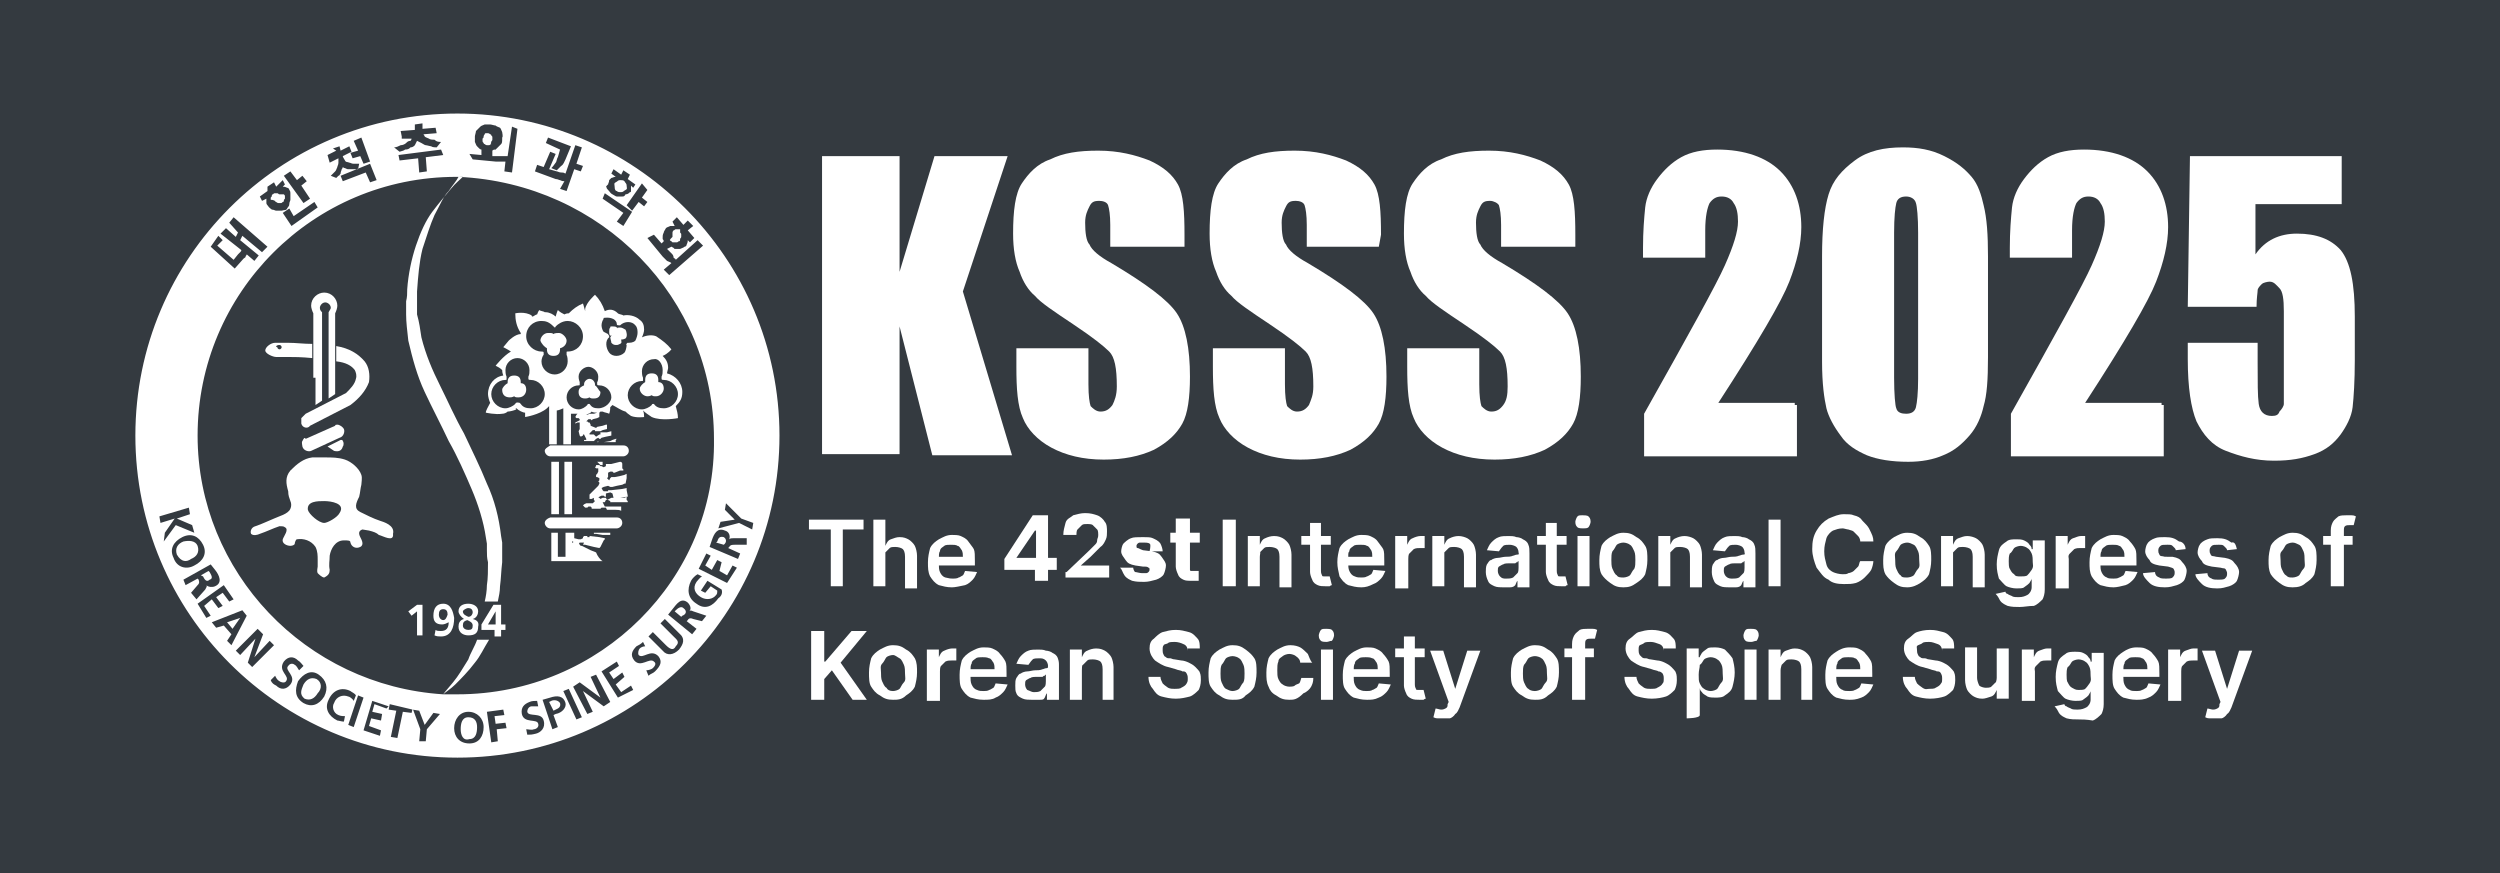 <?xml version="1.0" encoding="utf-8"?>
<!-- Generator: Adobe Illustrator 28.1.0, SVG Export Plug-In . SVG Version: 6.00 Build 0)  -->
<svg version="1.1" id="레이어_1" xmlns="http://www.w3.org/2000/svg" xmlns:xlink="http://www.w3.org/1999/xlink" x="0px"
	 y="0px" viewBox="0 0 229 80" style="enable-background:new 0 0 229 80;" xml:space="preserve">
<style type="text/css">
	.st0{fill:#343A40;}
	.st1{fill:#FFFFFF;}
</style>
<rect x="0" class="st0" width="229" height="80"/>
<g>
	<g>
		<path class="st1" d="M92.3,14.3l-4.1,12.4l4.5,15h-7.3l-3-11.8v11.7h-7.1V14.3h7.1v10.6l3.2-10.6C85.5,14.3,92.3,14.3,92.3,14.3z"
			/>
		<path class="st1" d="M108.3,22.6h-6.6v-2c0-0.9-0.1-1.5-0.2-1.8s-0.5-0.4-0.8-0.4c-0.5,0-0.7,0.1-0.9,0.5
			c-0.2,0.4-0.4,0.8-0.4,1.5c0,0.9,0.1,1.7,0.4,2c0.2,0.5,0.9,1.1,2,1.7c3.2,1.9,5.2,3.4,6,4.6s1.2,3.2,1.2,5.8
			c0,1.9-0.2,3.4-0.7,4.3c-0.5,0.9-1.3,1.7-2.6,2.4c-1.3,0.6-2.8,0.9-4.6,0.9c-1.9,0-3.5-0.4-4.8-1.1c-1.3-0.7-2.2-1.7-2.6-2.7
			c-0.5-1.1-0.6-2.7-0.6-4.7v-1.7h6.6v3.3c0,1.1,0.1,1.7,0.2,2c0.2,0.2,0.5,0.5,0.9,0.5c0.5,0,0.8-0.2,1.1-0.6
			c0.2-0.4,0.4-0.9,0.4-1.7c0-1.7-0.2-2.7-0.7-3.2s-1.5-1.3-3.3-2.5c-1.8-1.2-3-2-3.5-2.6c-0.6-0.5-1.1-1.3-1.4-2.2
			c-0.4-0.9-0.6-2.1-0.6-3.5c0-2.1,0.2-3.7,0.8-4.6c0.6-0.9,1.4-1.8,2.6-2.2c1.2-0.6,2.6-0.8,4.4-0.8c1.9,0,3.4,0.4,4.7,0.9
			c1.3,0.6,2.1,1.3,2.6,2.2c0.5,0.9,0.6,2.5,0.6,4.6V22.6L108.3,22.6z"/>
		<path class="st1" d="M126.3,22.6h-6.6v-2c0-0.9-0.1-1.5-0.2-1.8s-0.5-0.4-0.8-0.4c-0.5,0-0.7,0.1-0.9,0.5
			c-0.2,0.4-0.4,0.8-0.4,1.5c0,0.9,0.1,1.7,0.4,2c0.2,0.5,0.9,1.1,2,1.7c3.2,1.9,5.2,3.4,6,4.6s1.2,3.2,1.2,5.8
			c0,1.9-0.2,3.4-0.7,4.3c-0.5,0.9-1.3,1.7-2.6,2.4c-1.3,0.6-2.8,0.9-4.6,0.9c-1.9,0-3.5-0.4-4.8-1.1s-2.2-1.7-2.6-2.7
			c-0.5-1.1-0.6-2.7-0.6-4.7v-1.7h6.6v3.3c0,1.1,0.1,1.7,0.2,2c0.2,0.2,0.5,0.5,0.9,0.5c0.5,0,0.8-0.2,1.1-0.6
			c0.2-0.5,0.4-0.9,0.4-1.7c0-1.7-0.2-2.7-0.7-3.2c-0.5-0.5-1.5-1.3-3.3-2.5c-1.8-1.2-3-2-3.5-2.6c-0.6-0.5-1.1-1.3-1.4-2.2
			c-0.4-0.9-0.6-2.1-0.6-3.5c0-2.1,0.2-3.7,0.8-4.6c0.6-0.9,1.4-1.8,2.6-2.2c1.2-0.6,2.6-0.8,4.4-0.8c1.9,0,3.4,0.4,4.7,0.9
			c1.3,0.6,2.1,1.3,2.6,2.2c0.5,0.9,0.6,2.5,0.6,4.6L126.3,22.6L126.3,22.6z"/>
		<path class="st1" d="M144.1,22.6h-6.6v-2c0-0.9-0.1-1.5-0.2-1.8c-0.1-0.2-0.5-0.4-0.8-0.4c-0.5,0-0.7,0.1-0.9,0.5
			c-0.2,0.4-0.4,0.8-0.4,1.5c0,0.9,0.1,1.7,0.4,2c0.2,0.5,0.9,1.1,2,1.7c3.2,1.9,5.2,3.4,6,4.6s1.2,3.2,1.2,5.8
			c0,1.9-0.2,3.4-0.7,4.3c-0.5,0.9-1.3,1.7-2.6,2.4c-1.3,0.6-2.8,0.9-4.6,0.9c-1.9,0-3.5-0.4-4.8-1.1c-1.3-0.7-2.2-1.7-2.6-2.7
			c-0.5-1.1-0.6-2.7-0.6-4.7v-1.7h6.6v3.3c0,1.1,0.1,1.7,0.2,2c0.2,0.2,0.5,0.5,0.9,0.5c0.5,0,0.8-0.2,1.1-0.6s0.4-0.9,0.4-1.7
			c0-1.7-0.2-2.7-0.7-3.2s-1.5-1.3-3.3-2.5c-1.8-1.2-3-2-3.5-2.6c-0.6-0.5-1.1-1.3-1.4-2.2c-0.4-0.9-0.6-2.1-0.6-3.5
			c0-2.1,0.2-3.7,0.8-4.6c0.6-0.9,1.4-1.8,2.6-2.2c1.2-0.6,2.6-0.8,4.4-0.8c1.9,0,3.4,0.4,4.7,0.9c1.3,0.6,2.1,1.3,2.6,2.2
			c0.5,0.9,0.6,2.5,0.6,4.6V22.6z"/>
		<path class="st1" d="M202.9,65.8c-0.1,0-0.2,0-0.5,0c-0.1,0-0.2,0-0.4-0.1l0.2-0.8c0.1,0,0.4,0.1,0.5,0.1c0.1,0,0.2,0,0.4-0.1
			s0.2-0.2,0.2-0.4l0.1-0.2l-1.7-4.7h1.2l1.1,3.5l0,0l1.1-3.5h1.2l-1.9,5.2c-0.1,0.2-0.2,0.5-0.4,0.6c-0.1,0.2-0.4,0.4-0.5,0.4
			C203.4,65.8,203.1,65.8,202.9,65.8z"/>
		<path class="st1" d="M198.6,64.1v-4.6h1.1v0.7l0,0c0.1-0.2,0.2-0.5,0.5-0.6s0.5-0.2,0.7-0.2c0.1,0,0.1,0,0.2,0c0.1,0,0.1,0,0.2,0
			v1.1c0,0-0.1,0-0.2,0c-0.1,0-0.2,0-0.2,0c-0.2,0-0.4,0-0.6,0.1c-0.1,0.1-0.2,0.2-0.4,0.4c-0.1,0.1-0.1,0.4-0.1,0.5v2.7H198.6z"/>
		<path class="st1" d="M195.7,64.1c-0.5,0-0.8-0.1-1.2-0.2c-0.4-0.2-0.6-0.5-0.8-0.8s-0.2-0.8-0.2-1.3s0.1-0.9,0.2-1.3
			c0.2-0.4,0.5-0.6,0.8-0.8s0.7-0.4,1.2-0.4c0.2,0,0.6,0,0.8,0.1s0.5,0.2,0.7,0.5c0.2,0.2,0.4,0.5,0.5,0.7c0.1,0.2,0.1,0.6,0.1,1.1
			V62H194v-0.7h2.7c0-0.2,0-0.4-0.1-0.6c-0.1-0.1-0.2-0.4-0.4-0.4c-0.1-0.1-0.4-0.1-0.6-0.1s-0.5,0-0.6,0.1s-0.4,0.2-0.4,0.5
			c-0.1,0.1-0.1,0.4-0.1,0.6V62c0,0.2,0,0.5,0.1,0.7c0.1,0.2,0.2,0.4,0.5,0.5c0.1,0.1,0.4,0.1,0.6,0.1c0.1,0,0.4,0,0.5-0.1
			c0.1,0,0.2-0.1,0.4-0.2c0.1-0.1,0.1-0.2,0.2-0.4l1.1,0.1c-0.1,0.2-0.2,0.5-0.4,0.7c-0.2,0.2-0.4,0.4-0.7,0.5
			C196.4,64.1,196,64.1,195.7,64.1z"/>
		<path class="st1" d="M190.4,65.9c-0.4,0-0.7,0-1.1-0.1c-0.2-0.1-0.5-0.2-0.7-0.5c-0.1-0.2-0.2-0.4-0.4-0.6l0.9-0.2
			c0,0.1,0.1,0.2,0.2,0.2c0.1,0.1,0.2,0.1,0.4,0.2c0.1,0.1,0.4,0.1,0.6,0.1c0.4,0,0.6-0.1,0.8-0.2c0.2-0.1,0.4-0.4,0.4-0.7v-0.8l0,0
			c0,0.1-0.1,0.2-0.2,0.4c-0.1,0.1-0.2,0.2-0.5,0.4c-0.1,0.1-0.4,0.1-0.7,0.1s-0.7-0.1-0.9-0.2c-0.2-0.1-0.5-0.5-0.7-0.7
			c-0.1-0.4-0.2-0.7-0.2-1.3c0-0.5,0.1-0.9,0.2-1.3c0.1-0.4,0.4-0.6,0.7-0.8c0.2-0.2,0.6-0.2,0.9-0.2c0.2,0,0.5,0,0.7,0.1
			c0.2,0.1,0.4,0.2,0.5,0.4c0.1,0.1,0.2,0.2,0.2,0.4h0.1v-0.8h1.1v4.7c0,0.4-0.1,0.7-0.2,0.9c-0.2,0.2-0.5,0.5-0.8,0.6
			C191.1,65.9,190.7,65.9,190.4,65.9z M190.4,63.2c0.2,0,0.5,0,0.6-0.1s0.2-0.2,0.4-0.5s0.1-0.5,0.1-0.7c0-0.2,0-0.6-0.1-0.8
			s-0.2-0.4-0.4-0.5c-0.1-0.1-0.4-0.2-0.6-0.2s-0.5,0.1-0.6,0.2c-0.1,0.1-0.2,0.4-0.4,0.5c-0.1,0.2-0.1,0.5-0.1,0.7
			c0,0.2,0,0.6,0.1,0.7c0.1,0.2,0.2,0.4,0.4,0.5S190.1,63.2,190.4,63.2z"/>
		<path class="st1" d="M185.2,64.1v-4.6h1.1v0.7l0,0c0.1-0.2,0.2-0.5,0.5-0.6s0.5-0.2,0.7-0.2c0.1,0,0.1,0,0.2,0c0.1,0,0.1,0,0.2,0
			v1.1c0,0-0.1,0-0.2,0c-0.1,0-0.2,0-0.2,0c-0.2,0-0.4,0-0.6,0.1c-0.1,0.1-0.2,0.2-0.4,0.4s-0.1,0.4-0.1,0.5v2.7H185.2z"/>
		<path class="st1" d="M182.9,62.1v-2.7h1.1V64h-1.1v-0.8l0,0c-0.1,0.2-0.2,0.5-0.5,0.6s-0.6,0.2-0.8,0.2c-0.4,0-0.6-0.1-0.8-0.2
			c-0.2-0.1-0.5-0.4-0.6-0.6s-0.2-0.6-0.2-0.9v-3h1.1v2.8c0,0.2,0.1,0.5,0.2,0.7c0.1,0.1,0.4,0.2,0.6,0.2c0.1,0,0.4,0,0.5-0.1
			c0.1-0.1,0.2-0.2,0.4-0.4C182.8,62.6,182.9,62.3,182.9,62.1z"/>
		<path class="st1" d="M177.9,59.6c0-0.2-0.1-0.5-0.4-0.6s-0.5-0.2-0.8-0.2c-0.2,0-0.5,0-0.6,0.1s-0.2,0.1-0.4,0.2s-0.1,0.2-0.1,0.5
			c0,0.1,0,0.2,0.1,0.4s0.1,0.1,0.2,0.2c0.1,0.1,0.2,0.1,0.4,0.1s0.2,0.1,0.4,0.1l0.6,0.1c0.2,0,0.5,0.1,0.7,0.2
			c0.2,0.1,0.4,0.2,0.6,0.4c0.1,0.1,0.4,0.4,0.4,0.5c0.1,0.2,0.1,0.5,0.1,0.7c0,0.4-0.1,0.7-0.2,0.9c-0.2,0.2-0.5,0.5-0.8,0.6
			s-0.8,0.2-1.3,0.2c-0.5,0-0.9-0.1-1.3-0.2c-0.4-0.1-0.6-0.4-0.8-0.7c-0.2-0.2-0.4-0.6-0.4-1.1h1.1c0,0.2,0.1,0.4,0.2,0.6
			c0.1,0.1,0.2,0.2,0.5,0.4s0.4,0.1,0.6,0.1s0.5,0,0.6-0.1c0.2-0.1,0.4-0.2,0.5-0.4c0.1-0.1,0.1-0.2,0.1-0.5c0-0.1,0-0.2-0.1-0.4
			s-0.2-0.2-0.4-0.2c-0.1-0.1-0.4-0.1-0.6-0.2l-0.7-0.2c-0.5-0.1-0.9-0.4-1.2-0.6c-0.2-0.2-0.5-0.6-0.5-1.1c0-0.4,0.1-0.7,0.4-0.9
			s0.5-0.5,0.8-0.6s0.7-0.2,1.2-0.2s0.8,0.1,1.2,0.2c0.4,0.1,0.6,0.4,0.8,0.6s0.2,0.6,0.2,0.9h-1.1V59.6z"/>
		<path class="st1" d="M169.4,64.1c-0.5,0-0.8-0.1-1.2-0.2c-0.4-0.2-0.6-0.5-0.8-0.8s-0.2-0.8-0.2-1.3s0.1-0.9,0.2-1.3
			c0.2-0.4,0.5-0.6,0.8-0.8s0.7-0.4,1.2-0.4c0.2,0,0.6,0,0.8,0.1s0.5,0.2,0.7,0.5c0.2,0.2,0.4,0.5,0.5,0.7c0.1,0.2,0.1,0.6,0.1,1.1
			V62h-3.8v-0.7h2.7c0-0.2,0-0.4-0.1-0.6c-0.1-0.1-0.2-0.4-0.4-0.4c-0.1-0.1-0.4-0.1-0.6-0.1s-0.5,0-0.6,0.1s-0.4,0.2-0.4,0.5
			c-0.1,0.1-0.1,0.4-0.1,0.6V62c0,0.2,0,0.5,0.1,0.7c0.1,0.2,0.2,0.4,0.5,0.5c0.1,0.1,0.4,0.1,0.6,0.1c0.1,0,0.4,0,0.5-0.1
			c0.1,0,0.2-0.1,0.4-0.2c0.1-0.1,0.1-0.2,0.2-0.4l1.1,0.1c-0.1,0.2-0.2,0.5-0.4,0.7c-0.2,0.2-0.4,0.4-0.7,0.5
			C170,64.1,169.7,64.1,169.4,64.1z"/>
		<path class="st1" d="M163.1,61.4v2.7H162v-4.6h1.1v0.7l0,0c0.1-0.2,0.2-0.5,0.5-0.6s0.5-0.2,0.8-0.2c0.4,0,0.6,0.1,0.8,0.2
			c0.2,0.1,0.5,0.4,0.6,0.6c0.1,0.2,0.2,0.6,0.2,0.9v3H165v-2.8c0-0.4-0.1-0.6-0.2-0.7c-0.1-0.1-0.4-0.2-0.7-0.2
			c-0.2,0-0.4,0-0.5,0.1c-0.1,0.1-0.2,0.2-0.4,0.4C163.2,60.9,163.1,61.2,163.1,61.4z"/>
		<path class="st1" d="M159.8,64.1v-4.6h1.1v4.6H159.8z M160.4,58.8c-0.1,0-0.4,0-0.5-0.1c-0.1-0.1-0.2-0.2-0.2-0.5
			c0-0.1,0.1-0.4,0.2-0.5c0.1-0.1,0.2-0.1,0.5-0.1c0.1,0,0.4,0,0.5,0.1c0.1,0.1,0.2,0.2,0.2,0.5c0,0.1-0.1,0.4-0.2,0.5
			C160.7,58.7,160.6,58.8,160.4,58.8z"/>
		<path class="st1" d="M154.5,65.8v-6.4h1.1v0.8h0.1c0-0.1,0.1-0.2,0.2-0.4c0.1-0.1,0.2-0.2,0.5-0.4c0.1-0.1,0.4-0.1,0.7-0.1
			c0.4,0,0.7,0.1,0.9,0.2c0.2,0.2,0.5,0.5,0.7,0.8c0.1,0.4,0.2,0.8,0.2,1.3c0,0.5-0.1,0.9-0.2,1.3c-0.1,0.4-0.4,0.6-0.7,0.8
			c-0.2,0.2-0.6,0.2-0.9,0.2c-0.2,0-0.5,0-0.7-0.1c-0.1-0.1-0.4-0.2-0.5-0.4c-0.1-0.1-0.2-0.2-0.2-0.4l0,0v2.5
			C155.7,65.8,154.5,65.8,154.5,65.8z M155.6,61.8c0,0.4,0,0.6,0.1,0.8c0.1,0.2,0.2,0.4,0.4,0.5c0.1,0.1,0.4,0.2,0.6,0.2
			s0.5-0.1,0.6-0.2c0.1-0.1,0.2-0.4,0.4-0.6s0.1-0.5,0.1-0.8c0-0.2,0-0.6-0.1-0.8c-0.1-0.2-0.2-0.4-0.4-0.5
			c-0.1-0.1-0.4-0.2-0.6-0.2s-0.5,0.1-0.6,0.2c-0.1,0.1-0.2,0.4-0.4,0.5C155.7,61.2,155.6,61.4,155.6,61.8z"/>
		<path class="st1" d="M152.4,59.6c0-0.2-0.1-0.5-0.4-0.6s-0.5-0.2-0.8-0.2c-0.2,0-0.5,0-0.6,0.1c-0.1,0.1-0.2,0.1-0.4,0.2
			c-0.1,0.1-0.1,0.2-0.1,0.5c0,0.1,0,0.2,0.1,0.4c0.1,0.1,0.1,0.1,0.2,0.2c0.1,0.1,0.2,0.1,0.4,0.1c0.1,0,0.2,0.1,0.4,0.1l0.6,0.1
			c0.2,0,0.5,0.1,0.7,0.2c0.2,0.1,0.4,0.2,0.6,0.4c0.1,0.1,0.4,0.4,0.4,0.5c0.1,0.2,0.1,0.5,0.1,0.7c0,0.4-0.1,0.7-0.2,0.9
			c-0.2,0.2-0.5,0.5-0.8,0.6s-0.8,0.2-1.3,0.2c-0.5,0-0.9-0.1-1.3-0.2c-0.4-0.1-0.6-0.4-0.8-0.7c-0.2-0.2-0.4-0.6-0.4-1.1h1.1
			c0,0.2,0.1,0.4,0.2,0.6c0.1,0.1,0.2,0.2,0.5,0.4c0.2,0.1,0.4,0.1,0.6,0.1s0.5,0,0.6-0.1c0.2-0.1,0.4-0.2,0.5-0.4
			c0.1-0.1,0.1-0.2,0.1-0.5c0-0.1,0-0.2-0.1-0.4c-0.1-0.1-0.2-0.2-0.4-0.2c-0.1-0.1-0.4-0.1-0.6-0.2l-0.7-0.2
			c-0.5-0.1-0.9-0.4-1.2-0.6c-0.2-0.2-0.5-0.6-0.5-1.1c0-0.4,0.1-0.7,0.4-0.9s0.5-0.5,0.8-0.6c0.4-0.1,0.7-0.2,1.2-0.2
			c0.5,0,0.8,0.1,1.2,0.2c0.4,0.1,0.6,0.4,0.8,0.6s0.2,0.6,0.2,0.9h-1.1V59.6z"/>
		<path class="st1" d="M146,59.4v0.8h-2.7v-0.8H146z M144,64.1V59c0-0.4,0.1-0.6,0.2-0.8c0.1-0.2,0.4-0.4,0.5-0.5
			c0.2-0.1,0.5-0.1,0.7-0.1s0.4,0,0.5,0c0.1,0,0.2,0,0.4,0.1l-0.2,0.8h-0.1c-0.1,0-0.1,0-0.2,0c-0.2,0-0.4,0-0.5,0.1
			c-0.1,0.1-0.1,0.2-0.1,0.5v5H144z"/>
		<path class="st1" d="M140.6,64.1c-0.5,0-0.8-0.1-1.2-0.4c-0.4-0.2-0.6-0.5-0.8-0.8s-0.2-0.8-0.2-1.3s0.1-0.9,0.2-1.3
			c0.2-0.4,0.5-0.6,0.8-0.8c0.4-0.2,0.7-0.4,1.2-0.4c0.5,0,0.8,0.1,1.2,0.4c0.4,0.2,0.6,0.5,0.8,0.8s0.2,0.8,0.2,1.3
			c0,0.5-0.1,0.9-0.2,1.3c-0.2,0.4-0.5,0.6-0.8,0.8C141.4,64.1,141,64.1,140.6,64.1z M140.6,63.3c0.2,0,0.5-0.1,0.6-0.2
			c0.1-0.1,0.2-0.4,0.4-0.6s0.1-0.5,0.1-0.8c0-0.2,0-0.6-0.1-0.8c-0.1-0.2-0.2-0.5-0.4-0.6c-0.1-0.1-0.4-0.2-0.6-0.2
			s-0.5,0.1-0.6,0.2c-0.1,0.1-0.2,0.4-0.4,0.6c-0.1,0.2-0.1,0.5-0.1,0.8c0,0.2,0,0.6,0.1,0.8c0.1,0.2,0.2,0.5,0.4,0.6
			C140.1,63.2,140.3,63.3,140.6,63.3z"/>
		<path class="st1" d="M132.2,65.8c-0.1,0-0.2,0-0.5,0c-0.1,0-0.2,0-0.4-0.1l0.2-0.8c0.1,0,0.4,0.1,0.5,0.1c0.1,0,0.2,0,0.4-0.1
			s0.2-0.2,0.2-0.4l0.1-0.2l-1.7-4.7h1.2l1.1,3.5l0,0l1.1-3.5h1.2l-1.9,5.2c-0.1,0.2-0.2,0.5-0.4,0.6c-0.1,0.2-0.4,0.4-0.5,0.4
			C132.6,65.8,132.4,65.8,132.2,65.8z"/>
		<path class="st1" d="M130.5,59.4v0.8h-2.7v-0.8H130.5z M128.5,58.3h1.1v4.4c0,0.1,0,0.2,0.1,0.4c0,0.1,0.1,0.1,0.2,0.1
			c0.1,0,0.1,0,0.2,0c0.1,0,0.1,0,0.2,0h0.1l0.2,0.8c0,0-0.1,0-0.2,0.1c-0.1,0-0.2,0-0.4,0c-0.2,0-0.5,0-0.7-0.1s-0.4-0.2-0.5-0.5
			c-0.1-0.2-0.2-0.5-0.2-0.7v-4.5H128.5z"/>
		<path class="st1" d="M125.2,64.1c-0.5,0-0.8-0.1-1.2-0.2c-0.4-0.2-0.6-0.5-0.8-0.8s-0.2-0.8-0.2-1.3s0.1-0.9,0.2-1.3
			c0.2-0.4,0.5-0.6,0.8-0.8c0.4-0.2,0.7-0.4,1.2-0.4c0.2,0,0.6,0,0.8,0.1s0.5,0.2,0.7,0.5c0.2,0.2,0.4,0.5,0.5,0.7
			c0.1,0.2,0.1,0.6,0.1,1.1V62h-3.8v-0.7h2.7c0-0.2,0-0.4-0.1-0.6c-0.1-0.1-0.2-0.4-0.4-0.4c-0.2-0.1-0.4-0.1-0.6-0.1
			s-0.5,0-0.6,0.1s-0.4,0.2-0.4,0.5c-0.1,0.1-0.1,0.4-0.1,0.6V62c0,0.2,0,0.5,0.1,0.7c0.1,0.2,0.2,0.4,0.5,0.5
			c0.2,0.1,0.4,0.1,0.6,0.1c0.1,0,0.4,0,0.5-0.1c0.1,0,0.2-0.1,0.4-0.2c0.1-0.1,0.1-0.2,0.2-0.4l1.1,0.1c-0.1,0.2-0.2,0.5-0.4,0.7
			c-0.2,0.2-0.4,0.4-0.7,0.5C125.9,64.1,125.6,64.1,125.2,64.1z"/>
		<path class="st1" d="M121,64.1v-4.6h1.1v4.6H121z M121.5,58.8c-0.1,0-0.4,0-0.5-0.1s-0.2-0.2-0.2-0.5c0-0.1,0.1-0.4,0.2-0.5
			c0.1-0.1,0.2-0.1,0.5-0.1c0.1,0,0.4,0,0.5,0.1s0.2,0.2,0.2,0.5c0,0.1-0.1,0.4-0.2,0.5C121.8,58.7,121.7,58.8,121.5,58.8z"/>
		<path class="st1" d="M118.1,64.1c-0.5,0-0.8-0.1-1.2-0.4c-0.4-0.2-0.6-0.5-0.7-0.8c-0.2-0.4-0.2-0.8-0.2-1.3s0.1-0.9,0.2-1.3
			c0.2-0.4,0.5-0.6,0.8-0.8c0.4-0.2,0.7-0.4,1.2-0.4c0.4,0,0.7,0.1,0.9,0.2c0.2,0.1,0.5,0.4,0.7,0.6c0.1,0.2,0.2,0.6,0.4,0.8h-1.1
			c0-0.2-0.1-0.4-0.4-0.6c-0.1-0.1-0.4-0.2-0.6-0.2s-0.5,0.1-0.6,0.2c-0.1,0.1-0.4,0.2-0.4,0.5c-0.1,0.2-0.1,0.5-0.1,0.8
			s0,0.6,0.1,0.8s0.2,0.4,0.4,0.5c0.1,0.1,0.4,0.2,0.6,0.2c0.1,0,0.4,0,0.5-0.1s0.2-0.1,0.4-0.2c0.1-0.1,0.1-0.2,0.2-0.5h1.1
			c0,0.4-0.1,0.6-0.2,0.8s-0.4,0.5-0.7,0.6C118.8,64.1,118.5,64.1,118.1,64.1z"/>
		<path class="st1" d="M112.9,64.1c-0.5,0-0.8-0.1-1.2-0.4c-0.4-0.2-0.6-0.5-0.8-0.8s-0.2-0.8-0.2-1.3s0.1-0.9,0.2-1.3
			c0.2-0.4,0.5-0.6,0.8-0.8c0.4-0.2,0.7-0.4,1.2-0.4s0.8,0.1,1.2,0.4s0.6,0.5,0.8,0.8s0.2,0.8,0.2,1.3c0,0.5-0.1,0.9-0.2,1.3
			c-0.2,0.4-0.5,0.6-0.8,0.8C113.8,64.1,113.4,64.1,112.9,64.1z M112.9,63.3c0.2,0,0.5-0.1,0.6-0.2c0.1-0.1,0.2-0.4,0.4-0.6
			c0.1-0.2,0.1-0.5,0.1-0.8c0-0.2,0-0.6-0.1-0.8s-0.2-0.5-0.4-0.6c-0.1-0.1-0.4-0.2-0.6-0.2s-0.5,0.1-0.6,0.2
			c-0.1,0.1-0.2,0.4-0.4,0.6c-0.1,0.2-0.1,0.5-0.1,0.8c0,0.2,0,0.6,0.1,0.8s0.2,0.5,0.4,0.6C112.5,63.2,112.7,63.3,112.9,63.3z"/>
		<path class="st1" d="M108.8,59.6c0-0.2-0.1-0.5-0.4-0.6c-0.2-0.1-0.5-0.2-0.8-0.2c-0.2,0-0.5,0-0.6,0.1s-0.4,0.1-0.4,0.2
			c-0.1,0.1-0.1,0.2-0.1,0.5c0,0.1,0,0.2,0.1,0.4s0.1,0.1,0.2,0.2c0.1,0.1,0.2,0.1,0.4,0.1c0.1,0,0.2,0.1,0.4,0.1l0.6,0.1
			c0.2,0,0.5,0.1,0.7,0.2c0.2,0.1,0.4,0.2,0.6,0.4c0.1,0.1,0.4,0.4,0.4,0.5c0.1,0.2,0.1,0.5,0.1,0.7c0,0.4-0.1,0.7-0.2,0.9
			c-0.2,0.2-0.5,0.5-0.8,0.6c-0.4,0.1-0.8,0.2-1.3,0.2c-0.5,0-0.9-0.1-1.3-0.2c-0.4-0.1-0.6-0.4-0.8-0.7c-0.2-0.2-0.4-0.6-0.4-1.1
			h1.1c0,0.2,0.1,0.4,0.2,0.6c0.1,0.1,0.2,0.2,0.5,0.4c0.2,0.1,0.4,0.1,0.6,0.1s0.5,0,0.6-0.1c0.2-0.1,0.4-0.2,0.5-0.4
			s0.1-0.2,0.1-0.5c0-0.1,0-0.2-0.1-0.4s-0.2-0.2-0.4-0.2c-0.1-0.1-0.4-0.1-0.6-0.2l-0.7-0.2c-0.5-0.1-0.9-0.4-1.2-0.6
			c-0.2-0.2-0.5-0.6-0.5-1.1c0-0.4,0.1-0.7,0.4-0.9c0.2-0.2,0.5-0.5,0.8-0.6c0.4-0.1,0.7-0.2,1.2-0.2c0.5,0,0.8,0.1,1.2,0.2
			c0.4,0.1,0.6,0.4,0.8,0.6s0.2,0.6,0.2,0.9h-1.1V59.6z"/>
		<path class="st1" d="M99.1,61.4v2.7h-1.1v-4.6h1.1v0.7l0,0c0.1-0.2,0.2-0.5,0.5-0.6c0.2-0.1,0.5-0.2,0.8-0.2
			c0.4,0,0.6,0.1,0.8,0.2c0.2,0.1,0.5,0.4,0.6,0.6c0.1,0.2,0.2,0.6,0.2,0.9v3H101v-2.8c0-0.4-0.1-0.6-0.2-0.7s-0.4-0.2-0.7-0.2
			c-0.2,0-0.4,0-0.5,0.1s-0.2,0.2-0.4,0.4C99.1,60.9,99.1,61.2,99.1,61.4z"/>
		<path class="st1" d="M94.5,64.1c-0.2,0-0.6,0-0.8-0.1s-0.5-0.2-0.6-0.5C93,63.3,93,63.1,93,62.8s0-0.5,0.1-0.7
			c0.1-0.1,0.2-0.4,0.4-0.4c0.1-0.1,0.4-0.2,0.6-0.2s0.5-0.1,0.7-0.1s0.5,0,0.7-0.1c0.1,0,0.2-0.1,0.4-0.1c0.1,0,0.1-0.1,0.1-0.2
			l0,0c0-0.2-0.1-0.4-0.2-0.5c-0.2-0.2-0.4-0.2-0.6-0.2s-0.5,0-0.6,0.1s-0.2,0.2-0.4,0.5l-1.1-0.1c0.1-0.2,0.2-0.5,0.4-0.7
			c0.2-0.2,0.4-0.4,0.7-0.5c0.2-0.1,0.6-0.1,0.9-0.1c0.2,0,0.5,0,0.7,0.1c0.2,0,0.5,0.1,0.6,0.2c0.2,0.1,0.4,0.2,0.5,0.5
			S97,60.7,97,61v3.1h-1.1v-0.6l0,0c-0.1,0.1-0.1,0.2-0.2,0.4s-0.2,0.2-0.5,0.2S94.7,64.1,94.5,64.1z M94.7,63.4
			c0.2,0,0.4,0,0.6-0.1c0.1-0.1,0.2-0.2,0.4-0.4c0.1-0.1,0.1-0.4,0.1-0.5v-0.6c0,0-0.1,0-0.1,0.1c-0.1,0-0.1,0-0.2,0.1
			c-0.1,0-0.2,0-0.4,0c-0.1,0-0.2,0-0.2,0c-0.1,0-0.4,0-0.5,0.1c-0.1,0-0.2,0.1-0.4,0.2c-0.1,0.1-0.1,0.2-0.1,0.4
			c0,0.2,0.1,0.4,0.2,0.5C94.4,63.3,94.5,63.4,94.7,63.4z"/>
		<path class="st1" d="M90.1,64.1c-0.5,0-0.8-0.1-1.2-0.2c-0.4-0.2-0.6-0.5-0.8-0.8s-0.2-0.8-0.2-1.3s0.1-0.9,0.2-1.3
			c0.2-0.4,0.5-0.6,0.8-0.8c0.4-0.2,0.7-0.4,1.2-0.4c0.2,0,0.6,0,0.8,0.1s0.5,0.2,0.7,0.5c0.2,0.2,0.4,0.5,0.5,0.7
			c0.1,0.2,0.1,0.6,0.1,1.1V62h-3.8v-0.7h2.7c0-0.2,0-0.4-0.1-0.6c-0.1-0.1-0.2-0.4-0.4-0.4c-0.2-0.1-0.4-0.1-0.6-0.1
			c-0.2,0-0.5,0-0.6,0.1s-0.4,0.2-0.4,0.5c-0.1,0.1-0.1,0.4-0.1,0.6V62c0,0.2,0,0.5,0.1,0.7c0.1,0.2,0.2,0.4,0.5,0.5
			c0.2,0.1,0.4,0.1,0.6,0.1c0.1,0,0.4,0,0.5-0.1c0.1,0,0.2-0.1,0.4-0.2c0.1-0.1,0.1-0.2,0.2-0.4l1.1,0.1c-0.1,0.2-0.2,0.5-0.4,0.7
			c-0.2,0.2-0.4,0.4-0.7,0.5C90.9,64.1,90.5,64.1,90.1,64.1z"/>
		<path class="st1" d="M84.9,64.1v-4.6H86v0.7l0,0c0.1-0.2,0.2-0.5,0.5-0.6c0.2-0.1,0.5-0.2,0.7-0.2c0.1,0,0.1,0,0.2,0s0.1,0,0.2,0
			v1.1c0,0-0.1,0-0.2,0s-0.2,0-0.2,0c-0.2,0-0.4,0-0.6,0.1c-0.1,0.1-0.2,0.2-0.4,0.4c-0.1,0.1-0.1,0.4-0.1,0.5v2.7H84.9z"/>
		<path class="st1" d="M81.8,64.1c-0.5,0-0.8-0.1-1.2-0.4c-0.4-0.2-0.6-0.5-0.8-0.8s-0.2-0.8-0.2-1.3s0.1-0.9,0.2-1.3
			c0.2-0.4,0.5-0.6,0.8-0.8c0.4-0.2,0.7-0.4,1.2-0.4s0.8,0.1,1.2,0.4c0.4,0.2,0.6,0.5,0.8,0.8c0.2,0.4,0.2,0.8,0.2,1.3
			c0,0.5-0.1,0.9-0.2,1.3c-0.2,0.4-0.5,0.6-0.8,0.8C82.6,64.1,82.2,64.1,81.8,64.1z M81.8,63.3c0.2,0,0.5-0.1,0.6-0.2
			c0.1-0.1,0.2-0.4,0.4-0.6s0.1-0.5,0.1-0.8c0-0.2,0-0.6-0.1-0.8s-0.2-0.5-0.4-0.6S82,60,81.8,60s-0.5,0.1-0.6,0.2
			c-0.1,0.1-0.2,0.4-0.4,0.6s-0.1,0.5-0.1,0.8c0,0.2,0,0.6,0.1,0.8s0.2,0.5,0.4,0.6C81.3,63.2,81.5,63.3,81.8,63.3z"/>
		<path class="st1" d="M74.3,64.1v-6.3h1.2v2.8h0.1l2.4-2.8h1.4L77,60.7l2.4,3.4h-1.3l-1.9-2.7l-0.7,0.8v1.9H74.3z"/>
		<path class="st1" d="M215.5,49.1v0.8h-2.7v-0.8H215.5z M213.5,53.7v-5.1c0-0.4,0.1-0.6,0.2-0.8c0.1-0.2,0.4-0.4,0.5-0.5
			c0.2-0.1,0.5-0.1,0.7-0.1c0.2,0,0.4,0,0.5,0c0.1,0,0.2,0,0.4,0.1l-0.2,0.8h-0.1c-0.1,0-0.1,0-0.2,0c-0.2,0-0.4,0-0.5,0.1
			c-0.1,0.1-0.1,0.2-0.1,0.5v5H213.5z"/>
		<path class="st1" d="M210,53.8c-0.5,0-0.8-0.1-1.2-0.4s-0.6-0.5-0.8-0.8c-0.2-0.4-0.2-0.8-0.2-1.3c0-0.5,0.1-0.9,0.2-1.3
			c0.2-0.4,0.5-0.6,0.8-0.8c0.4-0.2,0.7-0.4,1.2-0.4s0.8,0.1,1.2,0.4c0.4,0.2,0.6,0.5,0.8,0.8s0.2,0.8,0.2,1.3
			c0,0.5-0.1,0.9-0.2,1.3c-0.2,0.4-0.5,0.6-0.8,0.8C210.9,53.7,210.5,53.8,210,53.8z M210,52.9c0.2,0,0.5-0.1,0.6-0.2
			c0.1-0.1,0.2-0.4,0.4-0.6s0.1-0.5,0.1-0.8c0-0.2,0-0.6-0.1-0.8s-0.2-0.5-0.4-0.6s-0.4-0.2-0.6-0.2s-0.5,0.1-0.6,0.2
			c-0.1,0.1-0.2,0.4-0.4,0.6s-0.1,0.5-0.1,0.8c0,0.2,0,0.6,0.1,0.8s0.2,0.5,0.4,0.6C209.6,52.9,209.7,52.9,210,52.9z"/>
		<path class="st1" d="M204.9,50.3l-0.9,0.1c0-0.1-0.1-0.2-0.1-0.2c-0.1-0.1-0.1-0.1-0.2-0.2s-0.2-0.1-0.5-0.1s-0.5,0-0.6,0.1
			s-0.2,0.2-0.2,0.4s0,0.2,0.1,0.4s0.2,0.1,0.5,0.2l0.8,0.1c0.5,0.1,0.7,0.2,0.9,0.5c0.2,0.2,0.4,0.5,0.4,0.8c0,0.2-0.1,0.6-0.2,0.8
			c-0.1,0.2-0.4,0.4-0.7,0.5c-0.4,0.1-0.6,0.2-1.1,0.2c-0.6,0-1.1-0.1-1.4-0.4s-0.6-0.6-0.6-0.9l1.1-0.1c0,0.2,0.1,0.4,0.4,0.5
			c0.1,0.1,0.4,0.1,0.6,0.1s0.5,0,0.6-0.1s0.2-0.2,0.2-0.4s0-0.2-0.1-0.4s-0.2-0.1-0.5-0.2l-0.8-0.1c-0.5-0.1-0.8-0.2-0.9-0.5
			c-0.2-0.2-0.4-0.5-0.4-0.8c0-0.2,0.1-0.6,0.2-0.7c0.1-0.2,0.4-0.4,0.7-0.5c0.2-0.1,0.6-0.1,0.9-0.1c0.6,0,0.9,0.1,1.3,0.4
			C204.7,49.6,204.8,49.9,204.9,50.3z"/>
		<path class="st1" d="M200.2,50.3l-0.9,0.1c0-0.1-0.1-0.2-0.1-0.2c-0.1-0.1-0.1-0.1-0.2-0.2s-0.2-0.1-0.5-0.1s-0.5,0-0.6,0.1
			s-0.2,0.2-0.2,0.4s0,0.2,0.1,0.4s0.2,0.1,0.5,0.2L199,51c0.5,0.1,0.7,0.2,0.9,0.5c0.2,0.2,0.4,0.5,0.4,0.8c0,0.2-0.1,0.6-0.2,0.8
			c-0.1,0.2-0.4,0.4-0.7,0.5c-0.4,0.1-0.6,0.2-1.1,0.2c-0.6,0-1.1-0.1-1.4-0.4s-0.6-0.6-0.6-0.9l1.1-0.1c0,0.2,0.1,0.4,0.4,0.5
			c0.1,0.1,0.4,0.1,0.6,0.1s0.5,0,0.6-0.1c0.1-0.1,0.2-0.2,0.2-0.4s0-0.2-0.1-0.4c-0.1-0.1-0.2-0.1-0.5-0.2l-0.8-0.1
			c-0.5-0.1-0.8-0.2-0.9-0.5c-0.2-0.2-0.4-0.5-0.4-0.8c0-0.2,0.1-0.6,0.2-0.7c0.1-0.2,0.4-0.4,0.7-0.5c0.2-0.1,0.6-0.1,0.9-0.1
			c0.6,0,0.9,0.1,1.3,0.4C199.9,49.6,200.2,49.9,200.2,50.3z"/>
		<path class="st1" d="M193.6,53.8c-0.5,0-0.8-0.1-1.2-0.2c-0.4-0.2-0.6-0.5-0.8-0.8c-0.2-0.4-0.2-0.8-0.2-1.3
			c0-0.5,0.1-0.9,0.2-1.3c0.2-0.4,0.5-0.6,0.8-0.8c0.4-0.2,0.7-0.4,1.2-0.4c0.2,0,0.6,0,0.8,0.1s0.5,0.2,0.7,0.5
			c0.2,0.2,0.4,0.5,0.5,0.7c0.1,0.2,0.1,0.6,0.1,1.1v0.4h-3.8V51h2.7c0-0.2,0-0.4-0.1-0.6c-0.1-0.1-0.2-0.4-0.4-0.4
			c-0.1-0.1-0.4-0.1-0.6-0.1s-0.5,0-0.6,0.1c-0.1,0.1-0.4,0.2-0.4,0.5c-0.1,0.1-0.1,0.4-0.1,0.6v0.6c0,0.2,0,0.5,0.1,0.7
			c0.1,0.2,0.2,0.4,0.5,0.5c0.1,0.1,0.4,0.1,0.6,0.1c0.1,0,0.4,0,0.5-0.1c0.1,0,0.2-0.1,0.4-0.2c0.1-0.1,0.1-0.2,0.2-0.4l1.1,0.1
			c-0.1,0.2-0.2,0.5-0.4,0.7c-0.2,0.2-0.4,0.4-0.7,0.5C194.3,53.7,193.9,53.8,193.6,53.8z"/>
		<path class="st1" d="M188.3,53.7v-4.6h1.1v0.8l0,0c0.1-0.2,0.2-0.5,0.5-0.6s0.5-0.2,0.7-0.2c0.1,0,0.1,0,0.2,0c0.1,0,0.1,0,0.2,0
			v1.1c0,0-0.1,0-0.2,0c-0.1,0-0.2,0-0.2,0c-0.2,0-0.4,0-0.6,0.1c-0.1,0.1-0.2,0.2-0.4,0.4s-0.1,0.4-0.1,0.5v2.7h-1.2V53.7z"/>
		<path class="st1" d="M185,55.6c-0.4,0-0.7,0-1.1-0.1c-0.2-0.1-0.5-0.2-0.7-0.5c-0.1-0.2-0.2-0.4-0.4-0.6l0.9-0.2
			c0,0.1,0.1,0.2,0.2,0.2c0.1,0.1,0.2,0.1,0.4,0.2c0.1,0.1,0.4,0.1,0.6,0.1c0.4,0,0.6-0.1,0.8-0.2c0.2-0.1,0.4-0.4,0.4-0.7V53l0,0
			c0,0.1-0.1,0.2-0.2,0.4c-0.1,0.1-0.2,0.2-0.5,0.4c-0.1,0.1-0.4,0.1-0.7,0.1s-0.7-0.1-0.9-0.2c-0.2-0.1-0.5-0.5-0.7-0.7
			c-0.1-0.4-0.2-0.7-0.2-1.3c0-0.5,0.1-0.9,0.2-1.3c0.1-0.4,0.4-0.6,0.7-0.8c0.2-0.2,0.6-0.2,0.9-0.2c0.2,0,0.5,0,0.7,0.1
			c0.2,0.1,0.4,0.2,0.5,0.4c0.1,0.1,0.2,0.2,0.2,0.4h0.1v-0.8h1.1V54c0,0.4-0.1,0.7-0.2,0.9c-0.2,0.2-0.5,0.5-0.8,0.6
			C185.8,55.5,185.4,55.6,185,55.6z M185.1,52.8c0.2,0,0.5,0,0.6-0.1c0.1-0.1,0.2-0.2,0.4-0.5s0.1-0.5,0.1-0.7c0-0.2,0-0.6-0.1-0.8
			c-0.1-0.2-0.2-0.4-0.4-0.5c-0.1-0.1-0.4-0.2-0.6-0.2s-0.5,0.1-0.6,0.2c-0.1,0.1-0.2,0.4-0.4,0.5c-0.1,0.2-0.1,0.5-0.1,0.7
			c0,0.2,0,0.6,0.1,0.7c0.1,0.2,0.2,0.4,0.4,0.5C184.6,52.8,184.8,52.8,185.1,52.8z"/>
		<path class="st1" d="M178.9,51v2.7h-1.1v-4.6h1.1v0.8l0,0c0.1-0.2,0.2-0.5,0.5-0.6s0.5-0.2,0.8-0.2s0.6,0.1,0.8,0.2
			c0.2,0.1,0.5,0.4,0.6,0.6s0.2,0.6,0.2,0.9v3h-1.1V51c0-0.4-0.1-0.6-0.2-0.7c-0.1-0.1-0.4-0.2-0.7-0.2c-0.2,0-0.4,0-0.5,0.1
			c-0.1,0.1-0.2,0.2-0.4,0.4C178.9,50.5,178.9,50.8,178.9,51z"/>
		<path class="st1" d="M174.7,53.8c-0.5,0-0.8-0.1-1.2-0.4s-0.6-0.5-0.8-0.8c-0.2-0.4-0.2-0.8-0.2-1.3c0-0.5,0.1-0.9,0.2-1.3
			c0.2-0.4,0.5-0.6,0.8-0.8c0.4-0.2,0.7-0.4,1.2-0.4s0.8,0.1,1.2,0.4c0.4,0.2,0.6,0.5,0.8,0.8s0.2,0.8,0.2,1.3
			c0,0.5-0.1,0.9-0.2,1.3c-0.2,0.4-0.5,0.6-0.8,0.8S175.2,53.8,174.7,53.8z M174.7,52.9c0.2,0,0.5-0.1,0.6-0.2
			c0.1-0.1,0.2-0.4,0.4-0.6s0.1-0.5,0.1-0.8c0-0.2,0-0.6-0.1-0.8s-0.2-0.5-0.4-0.6s-0.4-0.2-0.6-0.2s-0.5,0.1-0.6,0.2
			c-0.1,0.1-0.2,0.4-0.4,0.6s-0.1,0.5-0.1,0.8c0,0.2,0,0.6,0.1,0.8s0.2,0.5,0.4,0.6C174.2,52.9,174.4,52.9,174.7,52.9z"/>
		<path class="st1" d="M171.6,49.6h-1.2c0-0.2-0.1-0.4-0.2-0.5c-0.1-0.1-0.2-0.2-0.4-0.4c-0.1-0.1-0.2-0.1-0.5-0.2
			c-0.1,0-0.4-0.1-0.5-0.1c-0.4,0-0.6,0.1-0.9,0.2c-0.2,0.1-0.5,0.4-0.6,0.7c-0.1,0.4-0.2,0.7-0.2,1.2c0,0.5,0.1,0.8,0.2,1.2
			c0.1,0.4,0.4,0.6,0.6,0.7s0.6,0.2,0.9,0.2c0.2,0,0.4,0,0.5-0.1c0.1,0,0.4-0.1,0.5-0.2c0.1-0.1,0.2-0.2,0.4-0.4
			c0.1-0.1,0.1-0.4,0.2-0.5h1.2c0,0.2-0.1,0.6-0.2,0.8c-0.1,0.2-0.4,0.5-0.6,0.7c-0.2,0.2-0.5,0.4-0.8,0.5c-0.4,0.1-0.6,0.1-1.1,0.1
			c-0.6,0-1.1-0.1-1.4-0.4c-0.5-0.2-0.7-0.6-1.1-1.1c-0.2-0.5-0.4-1.1-0.4-1.7c0-0.7,0.1-1.2,0.4-1.7s0.6-0.8,1.1-1.1
			c0.5-0.2,0.9-0.4,1.4-0.4c0.4,0,0.7,0,0.9,0.1c0.4,0.1,0.6,0.2,0.8,0.5c0.2,0.2,0.5,0.5,0.6,0.7C171.5,49,171.6,49.2,171.6,49.6z"
			/>
		<path class="st1" d="M163.1,47.6v6.1H162v-6.1H163.1z"/>
		<path class="st1" d="M158.4,53.8c-0.2,0-0.6,0-0.8-0.1s-0.5-0.2-0.6-0.5c-0.1-0.2-0.2-0.5-0.2-0.8c0-0.2,0-0.5,0.1-0.7
			c0.1-0.1,0.2-0.4,0.4-0.4c0.1-0.1,0.4-0.2,0.6-0.2s0.5-0.1,0.7-0.1s0.5,0,0.7-0.1c0.1,0,0.2-0.1,0.4-0.1s0.1-0.1,0.1-0.2l0,0
			c0-0.2-0.1-0.4-0.2-0.5c-0.1-0.1-0.4-0.2-0.6-0.2s-0.5,0-0.6,0.1c-0.1,0.1-0.2,0.2-0.4,0.5l-1.1-0.1c0.1-0.2,0.2-0.5,0.4-0.7
			c0.2-0.2,0.4-0.4,0.7-0.5c0.2-0.1,0.6-0.1,0.9-0.1c0.2,0,0.5,0,0.7,0.1c0.2,0,0.5,0.1,0.6,0.2c0.2,0.1,0.4,0.2,0.5,0.5
			c0.1,0.2,0.1,0.5,0.1,0.8v3.1h-1.1v-0.6l0,0c-0.1,0.1-0.1,0.2-0.2,0.4c-0.1,0.1-0.2,0.2-0.5,0.2C158.9,53.8,158.6,53.8,158.4,53.8
			z M158.7,53c0.2,0,0.4,0,0.6-0.1c0.1-0.1,0.2-0.2,0.4-0.4c0.1-0.1,0.1-0.4,0.1-0.5v-0.6c0,0-0.1,0-0.1,0.1c-0.1,0-0.1,0-0.2,0.1
			c-0.1,0-0.2,0-0.4,0s-0.2,0-0.2,0c-0.1,0-0.4,0-0.5,0.1c-0.1,0-0.2,0.1-0.4,0.2c-0.1,0.1-0.1,0.2-0.1,0.4c0,0.2,0.1,0.4,0.2,0.5
			C158.3,53,158.5,53,158.7,53z"/>
		<path class="st1" d="M153,51v2.7h-1.1v-4.6h1.1v0.8l0,0c0.1-0.2,0.2-0.5,0.5-0.6c0.2-0.1,0.5-0.2,0.8-0.2s0.6,0.1,0.8,0.2
			c0.2,0.1,0.5,0.4,0.6,0.6c0.1,0.2,0.2,0.6,0.2,0.9v3h-1.1V51c0-0.4-0.1-0.6-0.2-0.7c-0.1-0.1-0.4-0.2-0.7-0.2
			c-0.2,0-0.4,0-0.5,0.1c-0.1,0.1-0.2,0.2-0.4,0.4C153,50.5,153,50.8,153,51z"/>
		<path class="st1" d="M148.7,53.8c-0.5,0-0.8-0.1-1.2-0.4s-0.6-0.5-0.8-0.8c-0.2-0.4-0.2-0.8-0.2-1.3c0-0.5,0.1-0.9,0.2-1.3
			c0.2-0.4,0.5-0.6,0.8-0.8c0.4-0.2,0.7-0.4,1.2-0.4c0.5,0,0.8,0.1,1.2,0.4c0.4,0.2,0.6,0.5,0.8,0.8s0.2,0.8,0.2,1.3
			c0,0.5-0.1,0.9-0.2,1.3c-0.2,0.4-0.5,0.6-0.8,0.8C149.5,53.7,149.2,53.8,148.7,53.8z M148.7,52.9c0.2,0,0.5-0.1,0.6-0.2
			c0.1-0.1,0.2-0.4,0.4-0.6c0.1-0.2,0.1-0.5,0.1-0.8c0-0.2,0-0.6-0.1-0.8c-0.1-0.2-0.2-0.5-0.4-0.6c-0.1-0.1-0.4-0.2-0.6-0.2
			s-0.5,0.1-0.6,0.2c-0.1,0.1-0.2,0.4-0.4,0.6c-0.1,0.2-0.1,0.5-0.1,0.8c0,0.2,0,0.6,0.1,0.8c0.1,0.2,0.2,0.5,0.4,0.6
			C148.2,52.9,148.5,52.9,148.7,52.9z"/>
		<path class="st1" d="M144.5,53.7v-4.6h1.1v4.6H144.5z M145,48.4c-0.1,0-0.4,0-0.5-0.1c-0.1-0.1-0.2-0.2-0.2-0.5
			c0-0.1,0.1-0.4,0.2-0.5c0.1-0.1,0.2-0.1,0.5-0.1c0.1,0,0.4,0,0.5,0.1c0.1,0.1,0.2,0.2,0.2,0.5c0,0.1-0.1,0.4-0.2,0.5
			C145.4,48.4,145.2,48.4,145,48.4z"/>
		<path class="st1" d="M143.5,49.1v0.8h-2.7v-0.8H143.5z M141.5,47.9h1.1v4.4c0,0.1,0,0.2,0.1,0.4c0,0.1,0.1,0.1,0.2,0.1
			c0.1,0,0.1,0,0.2,0c0.1,0,0.1,0,0.2,0h0.1l0.2,0.8c-0.1,0-0.1,0-0.2,0.1c-0.1,0-0.2,0-0.4,0c-0.2,0-0.5,0-0.7-0.1
			s-0.4-0.2-0.5-0.5c-0.1-0.2-0.2-0.5-0.2-0.7v-4.5H141.5z"/>
		<path class="st1" d="M137.7,53.8c-0.2,0-0.6,0-0.8-0.1s-0.5-0.2-0.6-0.5c-0.1-0.2-0.2-0.5-0.2-0.8c0-0.2,0-0.5,0.1-0.7
			c0.1-0.1,0.2-0.4,0.4-0.4c0.1-0.1,0.4-0.2,0.6-0.2s0.5-0.1,0.7-0.1s0.5,0,0.7-0.1c0.1,0,0.2-0.1,0.4-0.1s0.1-0.1,0.1-0.2l0,0
			c0-0.2-0.1-0.4-0.2-0.5c-0.1-0.1-0.4-0.2-0.6-0.2s-0.5,0-0.6,0.1c-0.1,0.1-0.2,0.2-0.4,0.5l-1.1-0.1c0.1-0.2,0.2-0.5,0.4-0.7
			c0.2-0.2,0.4-0.4,0.7-0.5c0.2-0.1,0.6-0.1,0.9-0.1c0.2,0,0.5,0,0.7,0.1c0.2,0,0.5,0.1,0.6,0.2c0.2,0.1,0.4,0.2,0.5,0.5
			c0.1,0.2,0.1,0.5,0.1,0.8v3.1H139v-0.6l0,0c-0.1,0.1-0.1,0.2-0.2,0.4c-0.1,0.1-0.2,0.2-0.5,0.2C138.1,53.8,138,53.8,137.7,53.8z
			 M138,53c0.2,0,0.4,0,0.6-0.1c0.1-0.1,0.2-0.2,0.4-0.4c0.1-0.1,0.1-0.4,0.1-0.5v-0.6c0,0-0.1,0-0.1,0.1c-0.1,0-0.1,0-0.2,0.1
			c-0.1,0-0.2,0-0.4,0c-0.1,0-0.2,0-0.2,0c-0.1,0-0.4,0-0.5,0.1c-0.1,0-0.2,0.1-0.4,0.2c-0.1,0.1-0.1,0.2-0.1,0.4
			c0,0.2,0.1,0.4,0.2,0.5C137.6,53,137.7,53,138,53z"/>
		<path class="st1" d="M132.3,51v2.7h-1.1v-4.6h1.1v0.8l0,0c0.1-0.2,0.2-0.5,0.5-0.6c0.2-0.1,0.5-0.2,0.8-0.2s0.6,0.1,0.8,0.2
			c0.2,0.1,0.5,0.4,0.6,0.6c0.1,0.2,0.2,0.6,0.2,0.9v3h-1.1V51c0-0.4-0.1-0.6-0.2-0.7c-0.1-0.1-0.4-0.2-0.7-0.2
			c-0.2,0-0.4,0-0.5,0.1c-0.1,0.1-0.2,0.2-0.4,0.4C132.3,50.5,132.3,50.8,132.3,51z"/>
		<path class="st1" d="M127.8,53.7v-4.6h1.1v0.8l0,0c0.1-0.2,0.2-0.5,0.5-0.6c0.2-0.1,0.5-0.2,0.7-0.2c0.1,0,0.1,0,0.2,0
			c0.1,0,0.1,0,0.2,0v1.1c0,0-0.1,0-0.2,0c-0.1,0-0.2,0-0.2,0c-0.2,0-0.4,0-0.6,0.1c-0.1,0.1-0.2,0.2-0.4,0.4
			c-0.1,0.1-0.1,0.4-0.1,0.5v2.7h-1.2V53.7z"/>
		<path class="st1" d="M124.7,53.8c-0.5,0-0.8-0.1-1.2-0.2c-0.4-0.2-0.6-0.5-0.8-0.8c-0.1-0.5-0.2-0.8-0.2-1.3
			c0-0.5,0.1-0.9,0.2-1.3c0.2-0.4,0.5-0.6,0.8-0.8c0.4-0.2,0.7-0.4,1.2-0.4c0.2,0,0.6,0,0.8,0.1s0.5,0.2,0.7,0.5s0.4,0.5,0.5,0.7
			c0.1,0.2,0.1,0.6,0.1,1.1v0.4h-3.8V51h2.7c0-0.2,0-0.4-0.1-0.6c-0.1-0.1-0.2-0.4-0.4-0.4c-0.1-0.1-0.4-0.1-0.6-0.1s-0.5,0-0.6,0.1
			s-0.4,0.2-0.4,0.5c-0.1,0.1-0.1,0.2-0.1,0.5v0.6c0,0.2,0,0.5,0.1,0.7c0.1,0.2,0.2,0.4,0.5,0.5c0.2,0.1,0.4,0.1,0.6,0.1
			c0.1,0,0.4,0,0.5-0.1c0.1,0,0.2-0.1,0.4-0.2c0.1-0.1,0.1-0.2,0.2-0.4l1.1,0.1c-0.1,0.2-0.2,0.5-0.4,0.7c-0.2,0.2-0.4,0.4-0.7,0.5
			C125.4,53.7,125.1,53.8,124.7,53.8z"/>
		<path class="st1" d="M121.9,49.1v0.8h-2.7v-0.8H121.9z M119.9,47.9h1.1v4.4c0,0.1,0,0.2,0.1,0.4c0,0.1,0.1,0.1,0.2,0.1
			s0.1,0,0.2,0s0.1,0,0.2,0h0.1l0.2,0.8c0,0-0.1,0-0.2,0.1c-0.1,0-0.2,0-0.4,0c-0.2,0-0.5,0-0.7-0.1s-0.4-0.2-0.5-0.5
			c-0.1-0.2-0.2-0.5-0.2-0.7v-4.5H119.9z"/>
		<path class="st1" d="M115.4,51v2.7h-1.1v-4.6h1.1v0.8l0,0c0.1-0.2,0.2-0.5,0.5-0.6c0.2-0.1,0.5-0.2,0.8-0.2c0.4,0,0.6,0.1,0.8,0.2
			c0.2,0.1,0.5,0.4,0.6,0.6s0.2,0.6,0.2,0.9v3h-1.1V51c0-0.4-0.1-0.6-0.2-0.7s-0.4-0.2-0.7-0.2c-0.2,0-0.4,0-0.5,0.1
			s-0.2,0.2-0.4,0.4C115.5,50.5,115.4,50.8,115.4,51z"/>
		<path class="st1" d="M113.2,47.6v6.1H112v-6.1H113.2z"/>
		<path class="st1" d="M87.2,53.8c-0.5,0-0.8-0.1-1.2-0.2c-0.4-0.2-0.6-0.5-0.8-0.8c-0.2-0.4-0.2-0.8-0.2-1.3c0-0.5,0.1-0.9,0.2-1.3
			c0.2-0.4,0.5-0.6,0.8-0.8c0.4-0.2,0.7-0.4,1.2-0.4c0.2,0,0.6,0,0.8,0.1s0.5,0.2,0.7,0.5s0.4,0.5,0.5,0.7c0.1,0.2,0.1,0.6,0.1,1.1
			v0.4h-3.8V51h2.7c0-0.2,0-0.4-0.1-0.6c-0.1-0.1-0.2-0.4-0.4-0.4c-0.1-0.1-0.4-0.1-0.6-0.1s-0.5,0-0.6,0.1s-0.4,0.2-0.4,0.5
			c-0.1,0.1-0.1,0.4-0.1,0.6v0.6c0,0.2,0,0.5,0.1,0.7c0.1,0.2,0.2,0.4,0.5,0.5C87,53,87.1,53,87.3,53c0.1,0,0.4,0,0.5-0.1
			c0.1,0,0.2-0.1,0.4-0.2c0.1-0.1,0.1-0.2,0.2-0.4l1.1,0.1c-0.1,0.2-0.2,0.5-0.4,0.7c-0.2,0.2-0.4,0.4-0.7,0.5
			C87.9,53.7,87.5,53.8,87.2,53.8z"/>
		<path class="st1" d="M81.1,51v2.7H80v-6.1h1.1v2.4l0,0c0.1-0.2,0.2-0.5,0.5-0.6s0.5-0.2,0.8-0.2c0.4,0,0.6,0.1,0.8,0.2
			c0.2,0.1,0.5,0.4,0.6,0.6s0.2,0.6,0.2,0.9v3h-1.1V51c0-0.4-0.1-0.6-0.2-0.7c-0.1-0.1-0.4-0.2-0.7-0.2c-0.2,0-0.4,0-0.5,0.1
			c-0.1,0.1-0.2,0.2-0.4,0.4C81.1,50.5,81.1,50.8,81.1,51z"/>
		<path class="st1" d="M74.1,48.5v-0.9h5v0.9h-1.9v5.2h-1.1v-5.2H74.1z"/>
	</g>
</g>
<g>
	<g>
		<path class="st1" d="M45,13c0-0.1,0.1-0.1,0.1-0.2s0-0.2,0-0.2c0-0.1,0-0.1-0.1-0.2c0-0.1-0.1-0.1-0.1-0.1s-0.1-0.1-0.2-0.1
			c-0.1,0-0.1,0-0.2,0c-0.1,0-0.1,0.1-0.1,0.1s-0.1,0.1-0.1,0.2c0,0.1,0,0.1-0.1,0.2c0,0.1,0,0.2,0,0.2c0,0.1,0,0.1,0.1,0.2
			c0,0.1,0.1,0.1,0.1,0.1s0.1,0.1,0.2,0.1c0.1,0,0.1,0,0.2,0c0.1,0,0.1-0.1,0.2-0.1C44.9,13.1,45,13.1,45,13z"/>
		<path class="st1" d="M19.2,53.1c0.4-0.1,0.1-0.5,0-0.7l-0.1-0.1l-0.7,0.4l0.2,0.1C18.7,53,18.9,53.4,19.2,53.1z"/>
		<path class="st1" d="M17.5,51.2c0.5-0.2,0.8-0.6,0.6-1.2c-0.2-0.5-0.8-0.5-1.3-0.4c-0.5,0.2-0.8,0.6-0.6,1.2
			C16.6,51.5,17.1,51.5,17.5,51.2z"/>
		<path class="st1" d="M25.2,18.4c0,0.1,0.1,0.1,0.1,0.1s0.1,0.1,0.2,0.1s0.1,0,0.2,0s0.1,0,0.2-0.1c0.1,0,0.1-0.1,0.1-0.1
			c0-0.1,0-0.1,0.1-0.2c0-0.1,0-0.1,0-0.2s0-0.1-0.1-0.2c-0.2,0-0.2,0-0.4,0c-0.1,0-0.1-0.1-0.2-0.1c-0.1,0-0.1,0-0.2,0
			s-0.1,0-0.2,0.1c-0.1,0-0.1,0.1-0.1,0.1c0,0.1,0,0.1-0.1,0.2c0,0.1,0,0.1,0,0.2C25.1,18.3,25.1,18.4,25.2,18.4z"/>
		<path class="st1" d="M42.9,65.7c-0.6,0-0.7,0.6-0.7,1.1s0.2,1.1,0.8,0.9c0.6,0,0.7-0.6,0.7-1.1S43.5,65.7,42.9,65.7z"/>
		<path class="st1" d="M56.5,17.5c0.1,0.1,0.2,0.1,0.4,0.1s0.2-0.1,0.4-0.2s0.1-0.2,0.1-0.4s-0.1-0.2-0.2-0.4
			c-0.1-0.1-0.2-0.1-0.4-0.1s-0.2,0.1-0.4,0.2s-0.1,0.2-0.1,0.4C56.3,17.4,56.4,17.5,56.5,17.5z"/>
		<path class="st1" d="M61.5,22.1l0.1,0.1c0.1,0,0.1,0,0.2,0c0.1,0,0.1,0,0.2,0c0.1,0,0.1-0.1,0.2-0.1c0.1,0,0.1-0.1,0.1-0.2
			s0.1-0.1,0.1-0.2c0-0.1,0-0.1,0-0.2c0-0.1,0-0.1-0.1-0.2L62.3,21c-0.1,0-0.1,0-0.2,0c-0.1,0-0.1,0-0.2,0c-0.1,0-0.1,0.1-0.2,0.1
			c0,0-0.1,0.1-0.1,0.2s0,0.1,0,0.2s0,0.1,0,0.2C61.3,22,61.3,22,61.5,22.1z"/>
		<path class="st1" d="M41.9,10.4c-16.3,0-29.5,13.2-29.5,29.5s13.2,29.5,29.5,29.5s29.5-13.2,29.5-29.5S58.1,10.4,41.9,10.4z
			 M59.9,21.5l0.7,0.8l0.2-0.2c0-0.1-0.1-0.2-0.1-0.2c0-0.1,0-0.2,0-0.2c0-0.1,0-0.2,0.1-0.4c0-0.1,0.1-0.2,0.2-0.4
			c0.1-0.1,0.2-0.1,0.4-0.2c0.1,0,0.2,0,0.4,0l-0.2-0.4l0.4-0.4l0.6,0.7l0.4-0.4l0.5,0.5L63,21.1l0.6,0.7l-0.4,0.4L63,22
			c0,0.1,0,0.2-0.1,0.4c0,0.1-0.1,0.2-0.2,0.2c-0.1,0.1-0.2,0.1-0.4,0.2c-0.1,0-0.2,0-0.4,0s-0.1,0-0.2-0.1c-0.1,0-0.1-0.1-0.2-0.1
			l-0.4,0.2l0.4,0.4c0.1,0.1,0.2,0.2,0.2,0.4c0.1,0.1,0.2,0.1,0.2,0.2l2-1.8l0.5,0.5l-3.1,2.7l-0.5-0.5l0.7-0.6
			c-0.1-0.1-0.2-0.1-0.4-0.2c-0.1-0.1-0.2-0.2-0.4-0.4l-1.4-1.7L59.9,21.5z M59.3,17.4l-0.5,0.7l0.5,0.4L59,18.9l-0.5-0.4l-0.6,0.8
			l-0.5-0.5l1.4-2L59.3,17.4z M55.7,16.9c0-0.1,0.1-0.2,0.1-0.4c0.1-0.1,0.1-0.1,0.2-0.2c0.1,0,0.2-0.1,0.4-0.1L56,15.9l0.2-0.4
			l0.7,0.5l0.2-0.4l0.6,0.4l-0.2,0.4l0.7,0.5L58,17.2L57.8,17c0,0.1,0,0.2,0,0.4s0,0.2-0.1,0.2c-0.1,0.1-0.2,0.2-0.4,0.2
			C57.2,18,57.1,18,57,18s-0.2,0-0.5,0c-0.1,0-0.2-0.1-0.4-0.2s-0.2-0.2-0.4-0.4s-0.1-0.2-0.2-0.4C55.7,17.1,55.5,17,55.7,16.9z
			 M55.4,17.7l2.5,1.7l-0.8,1.3l-0.6-0.4l0.6-0.8l-1.9-1.3L55.4,17.7z M50.2,12.6l2.1,0.8l-0.5,1.2c-0.1,0.2-0.2,0.5-0.4,0.6
			c-0.1,0.1-0.2,0.2-0.4,0.4l-0.5-0.2c0.1-0.1,0.2-0.2,0.4-0.5c0.1-0.1,0.1-0.4,0.2-0.5l0.2-0.7L50,13.1L50.2,12.6z M49.2,15.1
			l0.6,0.2l0.6-1.4l0.5,0.2l-0.6,1.4l0.7,0.2c0.1,0,0.2,0.1,0.4,0.1s0.2,0,0.4,0.1l0.9-2.6l0.6,0.2L52.8,15l0.6,0.2l-0.2,0.5
			l-0.6-0.2l-0.7,2l-0.6-0.2l0.4-0.7c-0.1,0-0.2,0-0.4-0.1c-0.1,0-0.2-0.1-0.4-0.1l-1.9-0.7L49.2,15.1z M43,14.1l1.1,0.1v-0.5
			c-0.1,0-0.2-0.1-0.2-0.1c-0.1-0.1-0.1-0.1-0.2-0.2c-0.1-0.1-0.1-0.2-0.2-0.4c0-0.1,0-0.4,0-0.5c0-0.1,0.1-0.4,0.1-0.5
			c0.1-0.1,0.2-0.2,0.4-0.4c0.1-0.1,0.2-0.1,0.4-0.2c0.1,0,0.4,0,0.5,0c0.1,0,0.4,0.1,0.5,0.1c0.1,0.1,0.2,0.1,0.4,0.2
			c0.1,0.1,0.1,0.2,0.2,0.4c0,0.1,0.1,0.4,0,0.5c0,0.4,0,0.5-0.1,0.6c-0.1,0.1-0.2,0.2-0.4,0.4s-0.1,0.1-0.2,0.1s-0.2,0.1-0.2,0.1
			v0.5h0.5c0.1,0,0.4,0,0.5,0c0.1,0,0.2,0,0.4,0l0.4-2.7l0.5,0.2l-0.5,4l-0.7-0.1l0.1-0.9c-0.1,0-0.2,0-0.4,0s-0.2,0-0.5,0l-2.1-0.2
			L43,14.1z M40.6,14.2L39,14.4l0.1,1.3l-0.7,0.1l-0.1-1.3l-1.7,0.2l-0.1-0.5l3.9-0.5L40.6,14.2z M36.8,12.5l-0.1-0.5l1.3-0.1v-0.5
			l0.7-0.1v0.5l1.2-0.1l0.1,0.5l-1.2,0.1c0,0.1,0.1,0.1,0.1,0.2c0.1,0.1,0.2,0.1,0.4,0.2c0.1,0.1,0.4,0.1,0.5,0.1
			C40,13,40.2,13,40.4,13l-0.4,0.5c-0.1,0-0.4,0-0.5-0.1c-0.1,0-0.4-0.1-0.5-0.1c-0.1,0-0.2-0.1-0.4-0.2s-0.2-0.1-0.4-0.2
			c-0.1,0.2-0.1,0.2-0.2,0.4c-0.1,0.1-0.2,0.2-0.4,0.2c-0.1,0.1-0.2,0.2-0.5,0.2c-0.1,0.1-0.2,0.1-0.5,0.2l-0.5-0.4
			c0.2,0,0.4-0.1,0.6-0.2c0.2,0,0.4-0.1,0.5-0.2c0.1-0.1,0.2-0.2,0.4-0.2c0.1-0.1,0.1-0.2,0.1-0.2H36.8z M34.5,16.5l-0.6,0.2
			l-0.4-0.9l-2.1,0.8l-0.2-0.5l2.7-1.1L34.5,16.5z M33.1,12.6l0.8,2.2l-0.6,0.2L33,14.3l-0.7,0.2l-0.2-0.5l0.7-0.2l-0.4-0.9
			L33.1,12.6z M30.5,13.6l0.6-0.2l0.1,0.4l0.8-0.4l0.2,0.5l-0.8,0.4c0,0.1,0.1,0.2,0.2,0.4s0.2,0.1,0.4,0.2c0.1,0,0.2,0.1,0.4,0.1
			s0.4,0,0.5,0l-0.1,0.5c-0.1,0-0.2,0-0.4,0c-0.1,0-0.2,0-0.4,0s-0.2,0-0.4-0.1c-0.1,0-0.2-0.1-0.2-0.1c0,0.1-0.1,0.2-0.1,0.2
			c0,0.1-0.1,0.2-0.1,0.4c-0.1,0.1-0.1,0.2-0.2,0.2c-0.1,0.1-0.1,0.1-0.2,0.2l-0.5-0.2c0.1-0.1,0.2-0.2,0.4-0.4
			c0.1-0.1,0.1-0.2,0.2-0.4c0-0.1,0.1-0.2,0.1-0.4s0-0.2,0-0.4l-0.8,0.4l-0.2-0.7l0.8-0.4L30.5,13.6z M29.1,19l-2.4,1.7l-0.8-1.2
			l0.6-0.4l0.4,0.7l1.9-1.3L29.1,19z M26.6,15.7l0.6,0.8l0.5-0.4l0.4,0.5L27.6,17l0.8,1.2l-0.6,0.4L26,16.1L26.6,15.7z M24.5,17.1
			l0.6-0.4l0.2,0.4l0.6-0.6l0.2,0.4l-0.2,0.2c0.1,0,0.2,0,0.4,0.1c0.1,0,0.2,0.1,0.2,0.2c0.1,0.1,0.1,0.2,0.1,0.4c0,0.1,0,0.2,0,0.5
			c0,0.1-0.1,0.2-0.1,0.4c0,0.2-0.1,0.2-0.2,0.4s-0.2,0.1-0.5,0.2c-0.1,0-0.2,0-0.5,0c-0.1,0-0.2-0.1-0.4-0.1
			c-0.1-0.1-0.2-0.1-0.4-0.4c0,0-0.1-0.1-0.1-0.2s0-0.2,0-0.4l-0.4,0.2l-0.2-0.4l0.7-0.5L24.5,17.1z M20,21.6l0.4,0.4l-0.5,0.5
			l1.5,1.3l0.4-0.5c0.1-0.1,0.1-0.1,0.2-0.2s0.1-0.1,0.1-0.2l-1.9-1.5l0.5-0.5l0.9,0.8l0.2-0.4L21,20.4l0.4-0.5l3.1,2.7L24,23.1
			l-1.8-1.5L22,22l1.7,1.4l-0.4,0.5l-0.7-0.6c0,0.1-0.1,0.1-0.1,0.2c0,0.1-0.1,0.1-0.2,0.2l-0.8,0.9l-2.2-2L20,21.6z M15.1,48.8
			l0.9-1.3l0,0l-1.3,0.4l-0.1-0.6l2.7-0.8l0.1,0.6l-1.2,0.4l1.4,0.6l0.2,0.7l-1.7-0.7l-1.1,1.5L15.1,48.8z M15.9,51.1
			c-0.4-0.8,0-1.5,0.8-1.9c0.8-0.4,1.5-0.1,1.9,0.7c0.4,0.8,0,1.5-0.8,1.9C17.1,52.2,16.2,52,15.9,51.1z M17.5,54.3l0.6-0.7
			c0.1-0.1,0.2-0.2,0.1-0.5L18.1,53l-1.1,0.6l-0.2-0.5l2.5-1.4l0.4,0.5c0.4,0.5,0.7,1.2,0,1.5c-0.2,0.1-0.6,0.1-0.8-0.1l0,0
			c0.1,0.1,0,0.2-0.1,0.4L18,54.9L17.5,54.3z M18.1,55.3l2.4-1.7l0.9,1.3l-0.4,0.2l-0.6-0.8l-0.6,0.4l0.6,0.8l-0.4,0.2l-0.6-0.8
			l-0.7,0.6l0.6,0.9l-0.4,0.2L18.1,55.3z M20.8,58.7l0.4-0.6l-0.7-0.8l-0.7,0.2L19.4,57l2.8-1.1l0.4,0.5l-1.4,2.7L20.8,58.7z
			 M22.7,60.7l0.7-2.2l0,0L22,60l-0.4-0.4l2-2l0.5,0.5l-0.8,2.1l0,0l1.4-1.5l0.4,0.4l-2,2L22.7,60.7z M26.6,62.7
			c-0.4,0.5-0.9,0.5-1.3,0.1c-0.2-0.1-0.4-0.2-0.5-0.5l0.4-0.4c0.1,0.2,0.2,0.4,0.4,0.5c0.1,0.1,0.5,0.2,0.6,0
			c0.4-0.5-0.8-0.9-0.2-1.8c0.4-0.5,0.9-0.5,1.3-0.1c0.2,0.1,0.4,0.4,0.5,0.5l-0.4,0.4c-0.1-0.1-0.2-0.4-0.4-0.5
			c-0.1-0.1-0.4-0.2-0.6,0.1C26,61.4,27.2,61.9,26.6,62.7z M27.8,64.4c-0.8-0.5-0.8-1.2-0.5-2c0.5-0.7,1.2-1.1,1.9-0.6
			c0.7,0.5,0.9,1.2,0.5,2C29.2,64.6,28.5,64.8,27.8,64.4z M31,65.5c0.2,0.1,0.5,0.1,0.6,0.1l-0.1,0.5c-0.2,0-0.5-0.1-0.6-0.1
			c-0.8-0.4-1.2-1.1-0.8-1.9c0.4-0.9,1.2-1.2,2-0.8c0.1,0.1,0.4,0.2,0.5,0.4l-0.2,0.5c-0.1-0.2-0.4-0.4-0.5-0.4
			c-0.5-0.2-1.1,0-1.3,0.6C30.4,64.7,30.5,65.3,31,65.5z M31.9,66.4l0.9-2.7l0.5,0.2l-0.9,2.7L31.9,66.4z M35.4,64.9l-1.1-0.4
			l-0.2,0.7l0.9,0.2L34.9,66l-0.9-0.2l-0.2,0.7l1.1,0.4l-0.1,0.5l-1.5-0.5l0.8-2.7l1.5,0.5L35.4,64.9z M39.1,66.8L39,67.9h-0.6
			l0.1-1.1l-0.7-1.9l-0.1,0.4l-0.8-0.1l-0.5,2.4l-0.6-0.1l0.5-2.4l-0.7-0.1l0.1-0.5l2.1,0.5l0,0l0.6,0.1l0.5,1.3l0.8-1.1l0.6,0.1
			L39.1,66.8z M43.7,58.6c-0.2,0.6-0.6,1.2-0.8,1.8c-0.5,0.8-0.9,1.5-1.4,2.1c-0.4,0.5-0.7,0.8-0.9,1.1C28,62.8,18.1,52.4,18.1,39.9
			c0-13.1,10.6-23.7,23.7-23.7c0.2,0,0.4,0,0.6,0c-0.2,0.2-0.7,0.6-1.1,1.1c-0.5,0.6-1.1,1.3-1.7,2.1c-0.6,0.8-1.1,1.9-1.5,3.1
			s-0.7,2.6-0.8,4c0,0.4,0,0.7-0.1,1.1v0.2v0.4c0,0.2,0,0.4,0,0.6c0,0.7,0.1,1.5,0.2,2.4c0.4,1.7,0.8,3.2,1.5,4.7
			c0.7,1.5,1.5,3,2.2,4.5c0.8,1.4,1.5,3,2.1,4.4s1.1,3,1.3,4.4l0.1,0.6v0.6c0,0.4,0,0.7,0.1,1.1c0,0.7,0,1.5-0.1,2.1
			c0,0.5-0.1,1.1-0.2,1.5h1.2c0.1-0.5,0.2-0.9,0.2-1.4c0.1-0.7,0.1-1.4,0.2-2.2c0-0.5,0-0.8,0-1.2v-0.6l-0.1-0.6
			c-0.2-1.7-0.6-3.3-1.3-4.8c-0.6-1.5-1.4-3.1-2.1-4.6c-0.8-1.4-1.5-3-2.2-4.4c-0.7-1.4-1.3-2.8-1.7-4.4c-0.1-0.7-0.2-1.4-0.4-2.1
			c0-0.2,0-0.4,0-0.6v-0.1v-0.1l0,0l0,0v-0.2c0-0.4,0-0.7,0-1.1c0.1-1.4,0.2-2.7,0.5-3.9c0.4-1.2,0.7-2.2,1.1-3.1
			c0.5-0.9,0.8-1.7,1.3-2.2c0.4-0.6,0.7-0.9,0.9-1.3c13.1,0.6,23.4,11.1,23.4,24C65.6,53,55,63.6,41.9,63.6c-0.5,0-0.8,0-1.3,0
			c0.2-0.2,0.7-0.5,1.1-0.9c0.5-0.5,1.2-1.2,1.8-2c0.5-0.6,0.8-1.3,1.3-2.1C44.7,58.6,43.7,58.6,43.7,58.6z M43,68.1
			c-0.9,0-1.4-0.6-1.4-1.4s0.5-1.5,1.3-1.5c0.8,0,1.4,0.6,1.4,1.4C44.3,67.4,43.9,68.1,43,68.1z M45.6,67.9L45,68l-0.4-2.8l1.5-0.2
			l0.1,0.5l-0.9,0.1l0.1,0.7l0.9-0.1l0.1,0.5l-0.9,0.1L45.6,67.9z M49.1,67.2c-0.4,0.1-0.5,0.1-0.8,0.1l-0.1-0.5
			c0.2,0,0.5,0.1,0.7,0c0.2,0,0.5-0.2,0.4-0.5c-0.1-0.5-1.3,0-1.5-0.9c-0.1-0.6,0.2-0.9,0.7-1.1c0.2-0.1,0.5-0.1,0.7-0.1l0.1,0.5
			c-0.2,0-0.4,0-0.6,0s-0.4,0.2-0.4,0.5c0.1,0.5,1.3,0,1.5,0.8C50,66.7,49.5,67.1,49.1,67.2z M50.9,65.4l-0.2,0.1l0.4,1.1l-0.5,0.2
			l-0.9-2.7l0.7-0.2c0.6-0.2,1.2-0.2,1.4,0.5C51.9,64.8,51.5,65.3,50.9,65.4z M52.8,65.9l-1.2-2.6l0.5-0.2l1.2,2.6L52.8,65.9z
			 M55.3,64.7l-1.9-1.4l0,0l0.9,1.9l-0.5,0.2l-1.3-2.5l0.6-0.4l1.9,1.4l0,0l-0.9-1.9l0.5-0.2l1.3,2.5L55.3,64.7z M56.6,63.9
			l-1.5-2.4l1.4-0.9l0.2,0.4l-0.9,0.6l0.4,0.6l0.8-0.6l0.2,0.4l-0.8,0.7l0.5,0.7l0.9-0.6l0.2,0.4L56.6,63.9z M60,61.5
			c-0.2,0.2-0.4,0.2-0.6,0.4l-0.2-0.5c0.2,0,0.5-0.1,0.6-0.2c0.1-0.1,0.4-0.4,0.1-0.6c-0.4-0.4-1.2,0.6-1.8-0.1
			c-0.4-0.5-0.2-0.9,0.2-1.3c0.2-0.1,0.4-0.2,0.6-0.4l0.2,0.4c-0.2,0-0.4,0.1-0.5,0.2c-0.1,0.1-0.2,0.4-0.1,0.6
			c0.4,0.4,1.1-0.6,1.8,0.1C60.7,60.6,60.5,61,60,61.5z M62.2,59.5c-0.5,0.5-1.1,0.6-1.5,0.1l-1.3-1.3l0.4-0.4l1.2,1.2
			c0.4,0.4,0.7,0.5,0.9,0.1c0.4-0.4,0.1-0.6-0.2-0.9l-1.2-1.2l0.4-0.4l1.3,1.3C62.8,58.5,62.6,59,62.2,59.5z M64.3,56.9l-0.8-0.2
			c-0.2-0.1-0.4-0.1-0.5,0.1l-0.1,0.1l0.9,0.7l-0.4,0.5l-2.2-1.8l0.4-0.5c0.4-0.5,0.8-1.1,1.4-0.6c0.2,0.2,0.4,0.6,0.1,0.8l0,0
			c0.1-0.1,0.2-0.1,0.4,0l1.2,0.4L64.3,56.9z M65.8,54.8c-0.5,0.7-1.2,1.1-2,0.5c-0.8-0.5-0.9-1.3-0.5-2.1c0.1-0.2,0.4-0.5,0.6-0.6
			l0.4,0.2c-0.2,0.1-0.4,0.4-0.5,0.5c-0.4,0.6-0.1,1.1,0.4,1.4s1.1,0.2,1.4-0.2c0.1-0.1,0.1-0.2,0.1-0.4l-0.6-0.4l-0.5,0.6l-0.4-0.2
			l0.6-0.9l1.3,0.8C66.2,54.3,66.1,54.6,65.8,54.8z M66.6,53.4l-2.6-1.3l0.7-1.4l0.4,0.2l-0.5,0.9l0.6,0.4l0.5-0.9l0.4,0.2l-0.2,0.8
			l0.7,0.4l0.5-0.9l0.4,0.2L66.6,53.4z M68.2,49.9h-0.9c-0.2,0-0.4,0-0.5,0.2l-0.1,0.1l1.1,0.5l-0.2,0.5l-2.6-1.1l0.2-0.6
			c0.2-0.6,0.5-1.2,1.2-0.9c0.4,0.1,0.5,0.5,0.4,0.8l0,0c0.1-0.1,0.2-0.1,0.4-0.1h1.2V49.9z M67.7,47.9l-1.9,0.5l0.2-0.6l1.3-0.2
			l-0.9-0.9l0.1-0.6l1.4,1.4l1.1,0.4l-0.1,0.6L67.7,47.9z"/>
		<path class="st1" d="M66.3,49.2c-0.4-0.1-0.5,0.1-0.6,0.4l-0.1,0.1l0.7,0.2l0.1-0.1C66.5,49.7,66.6,49.4,66.3,49.2z"/>
		<path class="st1" d="M62.6,55.7c-0.2-0.2-0.5,0-0.7,0.2l-0.1,0.1l0.6,0.5l0.1-0.1C62.8,56.3,63,56,62.6,55.7z"/>
		<path class="st1" d="M50.5,64.2l-0.2,0.1l0.4,0.8l0.2-0.1c0.2-0.1,0.5-0.2,0.4-0.6C51.1,64.1,50.7,64.1,50.5,64.2z"/>
		<polygon class="st1" points="20.8,57 21.3,57.6 22,56.6 22,56.6 		"/>
		<path class="st1" d="M29,62.2c-0.5-0.2-0.9,0-1.2,0.5c-0.2,0.5-0.4,0.9,0.1,1.3c0.5,0.2,0.9,0,1.2-0.5
			C29.5,63.1,29.5,62.5,29,62.2z"/>
		<path class="st1" d="M30.6,38.4L30.6,38.4L30.6,38.4L30.6,38.4z"/>
		<path class="st1" d="M34.8,47.7c-0.6-0.2-1.2-0.5-1.8-0.8s-0.4-0.8-0.1-1.4c0.1-0.4,0.1-0.7,0.2-1.1c0-0.2,0.1-0.6,0-0.9
			c-0.2-0.6-0.9-1.2-1.5-1.4c-0.6-0.2-1.2-0.2-1.8-0.2c-0.5,0-0.8,0-1.2,0c-0.8,0.1-1.4,0.6-2,1.2c-0.5,0.6-0.4,1.2-0.2,1.9
			c0,0.4,0.1,0.6,0.2,0.9c0.1,0.2,0.1,0.5,0,0.7c-0.2,0.5-1.1,0.7-1.5,0.9c-0.5,0.2-1.1,0.5-1.7,0.7c-0.4,0.1-0.5,0.5-0.4,0.7
			c0.2,0.2,0.6,0.1,0.8,0c0.6-0.2,1.2-0.5,1.8-0.7c0.2,0,0.4,0,0.5,0.1c0.4,0.2-0.1,0.8-0.2,1.1c-0.1,0.4,0.4,0.6,0.7,0.6
			c0.2,0,0.4-0.1,0.4-0.2c0-0.1,0.1-0.4,0.2-0.4c0.6-0.1,1.3,0.1,1.7,0.7c0.2,0.4,0.2,0.8,0.2,1.2c0,0.2,0,0.4,0,0.6
			c0,0.1-0.1,0.4,0,0.6c0.1,0.1,0.4,0.4,0.6,0.4c0.4-0.2,0.5-0.4,0.5-0.7c-0.1-0.5,0-0.8,0-1.3c0.1-0.6,0.5-1.4,1.3-1.4
			c0.4,0,0.6,0,0.6,0.2c0.1,0.4,0.5,0.6,0.9,0.4s0.1-0.7,0-0.9c-0.2-0.4-0.1-0.6,0.2-0.7c0.1,0,0.5,0.1,0.6,0.1
			c0.4,0.1,0.7,0.2,0.9,0.4c0.4,0.1,1.4,0.7,1.3-0.1C36.2,48.1,35.1,47.8,34.8,47.7z M31.1,47c-0.2,0.4-1.1,0.9-1.4,0.9
			c-0.5,0-1.4-0.8-1.5-1.2c-0.1-0.8,0.9-0.8,1.5-0.8S31.7,46.1,31.1,47z"/>
		<path class="st1" d="M30,40.9l0.6,0.4c0.4,0.1,0.7,0,0.8-0.4c0.1-0.1,0.1-0.4,0-0.5c0-0.1-0.1-0.1-0.1-0.1h-0.1L30,40.9z"/>
		<path class="st1" d="M27.7,40.4c-0.1,0.1,0,0.4,0,0.5c0.1,0.4,0.6,0.5,0.8,0.4l2.6-1.2c0.4-0.1,0.5-0.6,0.4-0.8
			c-0.1-0.2-0.4-0.4-0.6-0.4c-0.1,0-0.2,0-0.2,0.1L28,40.2C27.9,40,27.8,40.2,27.7,40.4z"/>
		<path class="st1" d="M25.3,32.7c0.1,0,0.5,0,1.1,0c0.5,0,1.2,0,2.2,0.1v-1.3c-0.8,0-1.5-0.1-2.2-0.1c-0.7,0-1.1,0-1.2,0
			c-0.4,0-0.9,0.4-0.9,0.7C24.3,32.4,25,32.7,25.3,32.7z M25.6,31.6c0.1,0,0.2,0.1,0.2,0.2c0,0.1-0.1,0.2-0.2,0.2s-0.2-0.1-0.2-0.2
			C25.2,31.8,25.3,31.6,25.6,31.6z"/>
		<path class="st1" d="M32.5,33.9c0.1,0.2,0.2,0.5,0.1,0.8c-0.1,0.5-0.5,0.9-0.9,1.3L28,37.9c-0.1,0.1-0.2,0.2-0.4,0.4
			c0,0.1,0,0.4,0,0.5c0.1,0.4,0.6,0.5,0.8,0.2l3.7-1.9c0.8-0.6,1.4-1.3,1.7-2.1c0.1-0.7,0-1.4-0.4-1.9c-0.6-0.7-1.4-1.2-2.6-1.4v1.4
			C31.7,33.2,32.2,33.5,32.5,33.9z"/>
		<path class="st1" d="M28.9,34.6v2.5l0.6-0.4v-1.5v-0.6v-4v-0.5v-0.8v-0.7c-0.1-0.1-0.2-0.2-0.2-0.4c0-0.2,0.2-0.5,0.5-0.5
			c0.2,0,0.5,0.2,0.5,0.5c0,0.1-0.1,0.2-0.2,0.4v0.7v0.8v0.5v4v0.6v1.3l0.6-0.4v-1.5v-0.4v-3.4v-0.4v-1.7c0.1-0.2,0.2-0.5,0.2-0.7
			c0-0.6-0.5-1.2-1.2-1.2c-0.6,0-1.2,0.5-1.2,1.2c0,0.2,0.1,0.5,0.2,0.7v1.7v0.4v3.4v0.4H28.9z"/>
		<polygon class="st1" points="54.8,40.5 54.8,40.4 54.7,40.5 54.6,40.5 54.6,40.5 		"/>
		<polygon class="st1" points="56.4,40.5 56.4,40.3 56.5,40.2 56.4,40.2 56.4,40.2 56.1,40.3 55.9,40.4 55.3,40.5 55.3,40.5 		"/>
		<polygon class="st1" points="55.2,42.6 55.2,42.3 55.2,42.3 54.7,42.3 55,42.6 		"/>
		<path class="st1" d="M56.8,42.3L56.8,42.3l-0.4,0.1l-0.4,0.1h-0.4h-0.1v0.2l-0.2,0.1l-0.2-0.1h0H55l-0.1-0.1h-0.1h-0.1h-0.1v0.1
			l-0.1,0.1l0,0l0.1,0.1h0.2v0.2v0.1l-0.1,0.2l0,0l0,0l-0.1,0.1v0.1v0.1h0.1l0.2,0.1v0.2l-0.1,0.1l0,0l0.1,0.1v0.1l-0.1,0.2
			l-0.2,0.2l-0.1,0.1L54,45.3l0,0.4l0,0h0.1h0.1l0.2-0.1l0,0v0.1v0.1l0.1,0.1l0,0l-0.1,0.1l-0.1,0.1h-0.2h-0.4l-0.2,0.1l-0.1,0.1
			l0.1,0.1l0.1,0.1h0.1h0.1l0.1-0.1h0.2l0.1,0.1v0.1h0.4H55l0,0l0.1-0.1h0.2h0.2l0.1,0.2h0.8c0.1,0,0.4,0,0.5,0.1l0,0l0,0v-0.1v-0.1
			v-0.1v-0.1h-0.2h-0.5h-0.4h-0.2h-0.2l-0.2-0.4l0,0h-0.1h0.1h0.2l0.1-0.2h0.2l0.2,0.1v0.1h0.5H57h0.4h0.1l0,0v-0.1l-0.1-0.1v-0.1
			v-0.1v-0.1l-0.2,0.1h-0.5h-0.7l-0.4,0.2l-0.1-0.2h-0.1h-0.1h-0.1l-0.2,0.1l-0.1-0.1l0,0h-0.1l0.1-0.1l0.2-0.1h0.2l0.1,0.1h0.1l0,0
			v-0.1v-0.1v-0.1l0.4-0.1l0.2,0.1l0.1,0.4h0.2h0.4l0.6-0.1h0.1v-0.1l-0.1-0.5v-0.2l0,0l-0.5,0.1L56,44.9h-0.2h-0.1V45h-0.4
			l-0.1-0.1l-0.1-0.2l0.2-0.1l0.4-0.1l0.2,0.1l0,0h0.2l0.4-0.1l0.5-0.1l0.2-0.1h0.1l0,0l0.1-0.5v-0.2v-0.2l0,0l-0.2,0.1l-0.4,0.1
			l-0.5,0.1H56l-0.1,0.1L55.8,44l-0.2-0.2l0,0l0.1-0.1v-0.1v-0.2v-0.1l0.2-0.1h0.2l0.1,0.1h0.1l0.5-0.2h0.2h0.1l0,0l0,0v-0.1
			l-0.1-0.1v-0.1v-0.2v-0.1l0,0H57C57,42.3,56.8,42.3,56.8,42.3z M55.2,43.8h0.1l0,0H55.2L55.2,43.8L55.2,43.8z"/>
		<polygon class="st1" points="54.4,48.9 54.6,48.9 55.2,49 55.8,49 55.8,49 55.9,49 55.9,48.9 55.9,48.8 54.4,48.8 		"/>
		<path class="st1" d="M51.7,51h-0.6v-2.2h-0.6v2.6l0,0h3.9h0.8c-0.2-0.1-0.5-0.5-0.6-0.8l0,0l0,0l-0.5-0.2l-0.8-0.4h-0.1l-0.1-0.1
			L53,49.7v-0.1l0,0h-0.1h-0.2h-0.1l-0.1,0.1h-0.1v-0.1h0.1v0.1l0.1-0.1h0.2l0.2,0.1v0.1l0,0l0.1-0.1h0.4l-0.1,0.2h0.2l0.4,0.1
			l0.4,0.1l0.5,0.1l0,0l0.1-0.1l0.1-0.2l0.2-0.4l0.1-0.1v-0.1l-0.5-0.1L54,49.1v0.1h-0.1h-0.1v-0.1l0,0h-0.1h-0.2l-0.1,0.1v0.1
			l-0.2,0.1h-0.2l-0.4-0.1v-0.5h-0.8V51z"/>
		<rect x="51.7" y="42.3" class="st1" width="0.7" height="4.8"/>
		<rect x="50.5" y="42.3" class="st1" width="0.7" height="4.8"/>
		<path class="st1" d="M49.9,47.9c0,0.2,0.2,0.5,0.5,0.5h6.1c0.2,0,0.5-0.2,0.5-0.5s-0.2-0.5-0.5-0.5h-6.1
			C50.1,47.5,49.9,47.7,49.9,47.9z"/>
		<path class="st1" d="M49.9,41.3c0,0.2,0.2,0.5,0.5,0.5h6.7c0.2,0,0.5-0.2,0.5-0.5s-0.2-0.5-0.5-0.5h-6.7
			C50.1,41,49.9,41.1,49.9,41.3z"/>
		<path class="st1" d="M47.3,37.4c0.2,0.2,0.6,0.4,0.8,0.4c0,0.1,0,0.2,0,0.4c0,0,1.3-0.2,2-0.8c0.1-0.1,0.1-0.1,0.2-0.2v3.5h0.7
			v-3.1c0.1,0,0.4-0.1,0.6-0.2v3.3h0.7v-2.8c0.2,0,0.5,0,0.6,0l0,0l-0.1,0.1l-0.1,0.2l0.1,0.1h0.2l0,0l0.1,0.1v0.1l-0.4,0.2v0.1
			l0.2-0.1h0.2l0,0v0.1V39v0.2v0.1l0,0l-0.1,0.2l0,0l0.1,0.4l0.1,0.1l0.2-0.1v-0.1h0.1l0.1,0.2l0.1,0.2v0.1h-0.1h-0.1l0,0v0.1H54
			h0.4l0.1-0.1l0.1-0.1l0.2-0.1l0.1,0.1h0.1l0.1-0.1l0.4-0.1l0.5-0.1l0,0l0,0l0,0v-0.1v-0.2v-0.1l0,0l-0.4,0.1h-0.2h-0.4L55,39.8
			h-0.1L54.6,40l-0.2-0.2l0,0l0,0H54l0,0v-0.1l0.2-0.2l0.1-0.1h0.2v0.1h0.1H55l0.2-0.1l0.4-0.1l0,0l0,0v-0.1l0,0V39v-0.1l0,0h-0.1
			L55.2,39l-0.5,0.1l0,0l-0.1,0.1L54.1,39v-0.1L54,38.7h-0.1l-0.1-0.1h-0.1l0,0l0.1-0.1l0.1-0.1h0.2l0.1,0.1l0.1-0.1l0.4-0.1
			l0.2-0.1l0,0V38l0,0v-0.2l0.1-0.1c0.1,0,0.1,0,0.2,0c0.2,0.1,0.4,0.1,0.6,0.2c0,0,0.1-0.2,0.1-0.6c0.1-0.1,0.1-0.1,0.2-0.2
			c0.4,0.2,0.8,0.5,1.2,0.6c0.1,0.1,0.2,0.2,0.5,0.4c0.5,0.2,1.2,0.1,1.2,0.1c0-0.1,0-0.4-0.1-0.6c0.2,0.2,0.5,0.4,0.8,0.6
			c0.9,0.4,2.4,0.1,2.4,0.1c0-0.4-0.1-0.7-0.2-1.1c0.4-0.4,0.6-0.7,0.6-1.3c0-0.8-0.6-1.5-1.4-1.7c0-0.1,0.1-0.4,0.1-0.5
			c0-0.5-0.2-0.8-0.5-1.1c0.5-0.2,0.8-0.6,0.8-0.6c-0.4-0.5-0.8-0.8-1.4-1.2c-0.5-0.2-1.1,0-1.3,0.1c0.1-0.2,0.2-0.5,0.2-0.7
			c0-0.4-0.1-0.7-0.4-0.9c-0.4-0.4-1.1-0.5-1.5-0.4c-0.1-0.1-0.4-0.1-0.5-0.2c-0.4-0.4-0.8-0.4-1.2-0.2c-0.2-0.6-0.5-1.1-0.9-1.5
			c0,0-0.8,0.7-0.9,1.3c0,0.1,0,0.1,0,0.2c-0.1-0.4-0.2-0.7-0.2-0.7c-0.5,0.2-0.9,0.5-1.3,0.9c-0.1,0-0.2,0-0.4,0.1
			c-0.2-0.1-0.4-0.2-0.6-0.4c0,0-0.1,0.2-0.2,0.6c-0.2-0.2-0.6-0.4-0.9-0.4c0,0,0,0-0.1,0c-0.1-0.1-0.4-0.1-0.5-0.2
			c0,0-0.1,0.1-0.2,0.4c-0.1,0-0.2,0.1-0.4,0.2c0,0-0.1,0-0.1-0.1c-0.6-0.4-1.5-0.2-1.5-0.2c0,0.6,0.1,1.2,0.5,1.8c0,0,0,0,0,0.1
			c-0.5,0-1.1,0.6-1.1,0.6l-0.5,0.6c0,0,0.4,0.2,0.7,0.4l0,0c-0.7,0.4-1.4,1.3-1.4,1.3c0.2,0.1,0.4,0.2,0.6,0.4c0,0.1,0,0.2,0.1,0.5
			c-0.8,0.1-1.4,0.8-1.4,1.7c0,0.2,0.1,0.6,0.2,0.8c-0.2,0.4-0.4,0.7-0.4,0.9c0,0,0.9,0.2,1.5,0.1c0.2,0,0.4-0.1,0.5-0.2
			c0.2,0,0.6-0.1,0.8-0.2C47.2,37.4,47.2,37.4,47.3,37.4z M53.4,29.6L53.4,29.6L53.4,29.6L53.4,29.6z M53.5,38L53.5,38l-0.1-0.1
			L53.5,38L53.5,38z M54.4,37.9L54.4,37.9h-0.2H54L53.8,38h-0.1l0.2-0.1l0.2-0.1l0.1-0.1c0.1,0.1,0.4,0.1,0.5,0.1L54.4,37.9z
			 M54.8,37.4c-0.4,0-0.6-0.1-0.8-0.4L53.9,37l0,0c0,0-0.1,0-0.1,0.1c-0.2,0.2-0.5,0.4-0.8,0.4c-0.6,0-1.1-0.5-1.1-1.1
			s0.5-1.1,1.1-1.1c0.1,0,0.1,0,0.1-0.1c0,0,0-0.1,0-0.2C53,34.7,53,34.6,53,34.5c0-0.5,0.5-0.9,0.9-0.9s0.9,0.4,0.9,0.9
			c0,0.1,0,0.4-0.1,0.5c0,0.1,0,0.1,0,0.2c0,0.1,0.1,0.1,0.2,0.1c0.6,0,1.1,0.5,1.1,1.1C56,36.8,55.5,37.4,54.8,37.4z M60.7,33.9
			c0,0.2,0,0.4-0.1,0.6c0,0.1,0,0.1,0,0.2c0,0.1,0.1,0.1,0.2,0.1c0.7,0,1.3,0.6,1.3,1.3s-0.6,1.3-1.3,1.3c-0.4,0-0.7-0.1-0.9-0.4
			L59.8,37l0,0c0,0-0.1,0-0.1,0.1c-0.2,0.2-0.6,0.4-0.9,0.4c-0.7,0-1.3-0.6-1.3-1.3s0.6-1.3,1.3-1.3c0.1,0,0.1,0,0.1-0.1
			c0,0,0-0.1,0-0.2c-0.1-0.2-0.1-0.5-0.1-0.6c0-0.6,0.5-1.1,1.1-1.1C60.3,32.8,60.7,33.3,60.7,33.9z M55.7,29.1
			c0.2,0,0.5,0.1,0.6,0.2s0.2,0.2,0.2,0.4c0,0.1,0.1,0.1,0.2,0.1c0,0,0,0,0.1,0l0,0c0.4-0.4,1.1-0.4,1.4,0c0.2,0.2,0.2,0.5,0.2,0.7
			s-0.1,0.5-0.2,0.7c-0.2,0.2-0.5,0.2-0.7,0.2l0,0c0,0-0.1,0-0.1,0.1c0,0-0.1,0.1,0,0.1c0,0.2-0.1,0.6-0.2,0.7
			c-0.4,0.4-1.1,0.4-1.4,0s-0.4-1.1,0-1.4v-0.1c0-0.1-0.1-0.1-0.1-0.2c-0.2-0.1-0.4-0.2-0.4-0.2c-0.1-0.1-0.2-0.4-0.2-0.6
			c0-0.2,0.1-0.5,0.2-0.6C55.2,29.1,55.4,29.1,55.7,29.1z M49.6,29.4c0.4,0,0.7,0.1,1.1,0.5l0.1,0.1c0,0,0.1,0,0.1-0.1
			c0.2-0.2,0.6-0.5,1.1-0.5c0.7,0,1.4,0.6,1.4,1.4s-0.6,1.4-1.4,1.4c-0.1,0-0.1,0-0.1,0.1c0,0,0,0.1,0,0.2c0.1,0.2,0.1,0.5,0.1,0.6
			c0,0.6-0.5,1.2-1.2,1.2c-0.6,0-1.2-0.5-1.2-1.2c0-0.2,0.1-0.5,0.2-0.6c0-0.1,0-0.1,0-0.2c0-0.1-0.1-0.1-0.2-0.1
			c-0.7,0-1.4-0.6-1.4-1.4S48.8,29.4,49.6,29.4z M47.2,37c-0.2,0.2-0.6,0.4-0.9,0.4c-0.7,0-1.3-0.6-1.3-1.3c0-0.7,0.6-1.3,1.3-1.3
			c0.1,0,0.1,0,0.1-0.1c0,0,0-0.1,0-0.2c-0.1-0.2-0.1-0.5-0.1-0.6c0-0.6,0.5-1.1,1.1-1.1c0.6,0,1.1,0.5,1.1,1.1c0,0.2,0,0.4-0.1,0.6
			c0,0.1,0,0.1,0,0.2c0,0.1,0.1,0.1,0.2,0.1c0.7,0,1.3,0.6,1.3,1.3c0,0.7-0.6,1.3-1.3,1.3c-0.4,0-0.7-0.1-0.9-0.4l-0.1-0.1l0,0
			C47.2,36.8,47.2,37,47.2,37z"/>
		<path class="st1" d="M60.3,34.8c0-0.4-0.2-0.6-0.6-0.6s-0.6,0.2-0.6,0.6V35c-0.2,0.1-0.5,0.4-0.5,0.6c0,0.4,0.4,0.7,0.7,0.7
			c0.1,0,0.2,0,0.4-0.1c0.1,0.1,0.2,0.1,0.4,0.1c0.4,0,0.7-0.4,0.7-0.7c0-0.4-0.2-0.6-0.5-0.6C60.3,35,60.3,35,60.3,34.8z"/>
		<path class="st1" d="M48.2,35.7c0-0.4-0.2-0.6-0.5-0.6V35c0-0.4-0.2-0.6-0.6-0.6s-0.6,0.2-0.6,0.6v0.1c-0.2,0.1-0.5,0.4-0.5,0.6
			c0,0.4,0.2,0.7,0.7,0.7c0.1,0,0.2,0,0.4-0.1c0.1,0.1,0.2,0.1,0.4,0.1C48,36.4,48.2,36,48.2,35.7z"/>
		<path class="st1" d="M50.1,31.9V32c0,0.4,0.2,0.6,0.6,0.6s0.6-0.2,0.6-0.6v-0.1c0.4-0.1,0.6-0.4,0.6-0.7s-0.4-0.7-0.7-0.7
			c-0.1,0-0.4,0-0.5,0.1c-0.1-0.1-0.2-0.1-0.5-0.1c-0.4,0-0.7,0.4-0.7,0.7C49.6,31.5,49.9,31.8,50.1,31.9z"/>
		<path class="st1" d="M56,30.7c0,0.1-0.1,0.2-0.1,0.2c0,0.1,0.1,0.4,0.1,0.5c0.1,0.1,0.2,0.2,0.4,0.2s0.2,0,0.4-0.1
			s0.1-0.2,0.1-0.4c0.1,0,0.2,0,0.4-0.1c0.2-0.2,0.1-0.6,0-0.8C57.1,30.1,57,30,56.8,30s-0.2,0-0.2,0.1c0,0,0-0.1-0.1-0.1
			c-0.1-0.1-0.2-0.1-0.4-0.1s-0.2,0-0.2,0.1c-0.1,0.1-0.1,0.2-0.1,0.4c0,0.1,0,0.2,0.1,0.4C55.9,30.7,56,30.7,56,30.7z"/>
		<path class="st1" d="M54.5,35.3v-0.1c0-0.2-0.2-0.5-0.5-0.5c-0.2,0-0.5,0.2-0.5,0.5v0.1c-0.2,0.1-0.5,0.2-0.5,0.6
			c0,0.4,0.2,0.6,0.6,0.6c0.1,0,0.2,0,0.4-0.1c0.1,0.1,0.2,0.1,0.4,0.1c0.4,0,0.6-0.2,0.6-0.6C54.8,35.7,54.7,35.4,54.5,35.3z"/>
		<polygon class="st1" points="37.4,56 37.7,56.4 38.2,56 38.2,58.2 38.7,58.2 38.7,55.4 38.2,55.4 		"/>
		<path class="st1" d="M40.6,55.3c-0.6,0-0.9,0.4-0.9,1.1c0,0.5,0.2,0.8,0.8,0.8c0.2,0,0.4-0.1,0.6-0.2l0,0c0,0.5-0.2,0.8-0.7,0.8
			c-0.2,0-0.4,0-0.5-0.1l-0.1,0.5c0.2,0.1,0.4,0.1,0.6,0.1c0.9,0,1.2-0.8,1.2-1.7C41.5,56,41.3,55.3,40.6,55.3z M40.6,56.8
			c-0.2,0-0.4-0.2-0.4-0.5s0.1-0.5,0.4-0.5s0.4,0.2,0.4,0.5C40.9,56.6,40.8,56.8,40.6,56.8z"/>
		<path class="st1" d="M43.3,56.7L43.3,56.7c0.4-0.1,0.5-0.5,0.5-0.7c0-0.5-0.5-0.7-0.9-0.7c-0.5,0-0.9,0.2-0.9,0.7
			c0,0.2,0.2,0.5,0.5,0.7l0,0c-0.4,0.1-0.5,0.4-0.5,0.7c0,0.6,0.5,0.8,0.9,0.8c0.6,0,0.9-0.2,0.9-0.8C43.9,57,43.7,56.8,43.3,56.7z
			 M42.9,55.7c0.2,0,0.4,0.1,0.4,0.4c0,0.1-0.1,0.4-0.4,0.4c-0.2-0.1-0.5-0.2-0.5-0.5C42.4,55.9,42.7,55.7,42.9,55.7z M42.9,57.7
			c-0.2,0-0.5-0.1-0.5-0.4s0.1-0.4,0.4-0.5c0.2,0.1,0.5,0.2,0.5,0.5C43.3,57.6,43.2,57.7,42.9,57.7z"/>
		<path class="st1" d="M45.9,55.4h-0.7l-1.1,1.8v0.5h1.2v0.6h0.6v-0.6h0.4v-0.5h-0.4V55.4z M45.4,57.2h-0.7l0.7-1.2l0,0V57.2z"/>
	</g>
</g>
<g>
	<path class="st1" d="M92,51.2l2.6-4h0.7v1.4h-0.5l-1.7,2.5l0,0h3.7v1.1H92V51.2z M94.9,52v-0.5v-4.3H96v6h-1.2V52z"/>
	<path class="st1" d="M97.7,52.4l2.1-2c0.2-0.2,0.4-0.4,0.5-0.5c0.1-0.1,0.2-0.2,0.2-0.4s0.1-0.2,0.1-0.5c0-0.1,0-0.4-0.1-0.5
		c-0.1-0.1-0.2-0.2-0.4-0.4c-0.1-0.1-0.4-0.1-0.5-0.1c-0.2,0-0.4,0-0.5,0.1s-0.2,0.2-0.4,0.4c-0.1,0.1-0.1,0.4-0.1,0.5h-1.2
		c0-0.4,0.1-0.7,0.2-1.1c0.1-0.4,0.5-0.5,0.7-0.7c0.4-0.1,0.7-0.2,1.1-0.2c0.5,0,0.8,0.1,1.1,0.2s0.6,0.4,0.7,0.6
		c0.2,0.2,0.2,0.6,0.2,0.9c0,0.2,0,0.5-0.1,0.7s-0.2,0.5-0.5,0.7c-0.2,0.2-0.6,0.6-0.9,0.9l-0.9,0.8l0,0h2.6v1.1h-4V52.4z"/>
	<path class="st1" d="M105.3,49.8c-0.1-0.1-0.4-0.1-0.5-0.1c-0.1,0-0.2,0-0.4,0c-0.1,0-0.2,0.1-0.2,0.1s-0.1,0.1-0.1,0.2
		c0,0.1,0,0.2,0.1,0.2s0.2,0.1,0.5,0.2l0.8,0.1c0.5,0.1,0.7,0.2,0.9,0.5s0.4,0.5,0.4,0.8c0,0.2-0.1,0.6-0.2,0.8s-0.4,0.4-0.7,0.5
		c-0.4,0.1-0.7,0.2-1.1,0.2s-0.7,0-1.1-0.1c-0.2-0.1-0.5-0.2-0.7-0.5s-0.2-0.5-0.4-0.7h1.2c0,0.1,0.1,0.4,0.2,0.4s0.4,0.1,0.6,0.1
		c0.1,0,0.2,0,0.4,0c0.1,0,0.2-0.1,0.2-0.1s0.1-0.1,0.1-0.2c0-0.1,0-0.2-0.1-0.2c-0.1-0.1-0.2-0.1-0.5-0.1l-0.7-0.1
		c-0.5-0.1-0.7-0.2-0.9-0.5s-0.4-0.5-0.4-0.8c0-0.2,0.1-0.6,0.2-0.7s0.4-0.4,0.7-0.5c0.2-0.1,0.6-0.1,1.1-0.1c0.4,0,0.7,0,0.9,0.1
		c0.2,0.1,0.5,0.2,0.7,0.5c0.1,0.2,0.2,0.5,0.2,0.7h-1.2C105.4,50.1,105.4,49.8,105.3,49.8z"/>
	<path class="st1" d="M109.9,49.7h-2.7v-0.9h2.7V49.7z M109,47.7V52c0,0.1,0,0.2,0,0.2c0,0.1,0.1,0.1,0.1,0.1s0.1,0,0.2,0
		s0.2,0,0.5,0v0.9c-0.2,0-0.4,0-0.6,0c-0.4,0-0.6,0-0.8-0.1s-0.4-0.2-0.5-0.5c-0.1-0.2-0.2-0.5-0.2-0.7v-4.4h1.3V47.7z"/>
</g>
<g>
	<path class="st1" d="M164.6,37.1v4.7h-14v-3.9c4.1-7.3,6.6-11.8,7.4-13.6c0.8-1.8,1.2-3.1,1.2-4c0-0.7-0.1-1.3-0.4-1.7
		c-0.2-0.4-0.6-0.6-1.1-0.6c-0.5,0-0.8,0.2-1.1,0.6c-0.2,0.4-0.4,1.2-0.4,2.5v2.5h-5.7v-0.9c0-1.5,0.1-2.7,0.2-3.7
		c0.1-0.9,0.5-1.8,1.1-2.6c0.6-0.8,1.3-1.5,2.2-2c0.9-0.5,2-0.7,3.3-0.7c2.5,0,4.5,0.7,5.8,2c1.3,1.3,1.9,3.1,1.9,5.1
		c0,1.5-0.4,3.2-1.1,5c-0.7,1.8-2.8,5.4-6.5,11.1h7V37.1z"/>
	<path class="st1" d="M182.1,23.5v9.2c0,2.1-0.1,3.5-0.4,4.5c-0.2,0.9-0.6,1.9-1.3,2.7c-0.7,0.8-1.4,1.4-2.4,1.8
		c-0.9,0.4-2,0.6-3.2,0.6c-1.5,0-2.8-0.2-3.8-0.6c-0.9-0.4-1.8-0.9-2.4-1.8c-0.6-0.8-1.1-1.7-1.3-2.5c-0.2-0.9-0.4-2.2-0.4-4.3v-9.6
		c0-2.5,0.2-4.4,0.6-5.7c0.4-1.3,1.2-2.2,2.4-3.1s2.7-1.2,4.4-1.2c1.4,0,2.6,0.2,3.8,0.8s1.9,1.2,2.5,1.9c0.6,0.7,0.9,1.7,1.1,2.6
		C182,20,182.1,21.5,182.1,23.5z M175.7,21.3c0-1.4-0.1-2.4-0.2-2.7c-0.1-0.4-0.5-0.6-0.9-0.6c-0.5,0-0.8,0.2-0.9,0.6
		s-0.2,1.3-0.2,2.7v13.3c0,1.5,0.1,2.6,0.2,2.8c0.1,0.4,0.5,0.5,0.9,0.5c0.5,0,0.8-0.2,0.9-0.6s0.2-1.3,0.2-2.6V21.3z"/>
	<path class="st1" d="M198.2,37.1v4.7h-14v-3.9c4.1-7.3,6.6-11.8,7.4-13.6c0.8-1.8,1.2-3.1,1.2-4c0-0.7-0.1-1.3-0.4-1.7
		c-0.2-0.4-0.6-0.6-1.1-0.6s-0.8,0.2-1.1,0.6c-0.2,0.4-0.4,1.2-0.4,2.5v2.5h-5.7v-0.9c0-1.5,0.1-2.7,0.2-3.7
		c0.1-0.9,0.5-1.8,1.1-2.6c0.6-0.8,1.3-1.5,2.2-2c0.9-0.5,2-0.7,3.3-0.7c2.5,0,4.5,0.7,5.8,2c1.3,1.3,1.9,3.1,1.9,5.1
		c0,1.5-0.4,3.2-1.1,5c-0.7,1.8-2.8,5.4-6.5,11.1h7V37.1z"/>
	<path class="st1" d="M214.5,14.3v4.4h-7.9v4.6c0.9-1.3,2.2-1.9,3.8-1.9c1.8,0,3.1,0.5,4,1.5c0.9,1.1,1.3,3.1,1.3,6.1v4
		c0,1.9-0.1,3.4-0.2,4.3c-0.1,0.9-0.6,1.8-1.1,2.5c-0.6,0.8-1.3,1.4-2.4,1.8s-2.2,0.6-3.7,0.6c-1.7,0-3.1-0.4-4.4-0.9
		s-2.1-1.5-2.7-2.7c-0.5-1.2-0.8-3.1-0.8-5.7v-1.5h6.4v1.8c0,1.8,0,3.1,0.1,3.8c0.1,0.7,0.5,1.1,1.2,1.1c0.4,0,0.6-0.1,0.7-0.4
		c0.2-0.2,0.4-0.5,0.4-0.7c0-0.2,0-1.3,0-3.2v-5.3c0-1.1-0.1-1.8-0.4-2.1s-0.5-0.6-0.9-0.6c-0.2,0-0.6,0.1-0.7,0.2
		c-0.2,0.2-0.4,0.4-0.4,0.6c0,0.2-0.1,0.7-0.1,1.5h-6.3l0.2-13.8h13.8V14.3z"/>
</g>
</svg>
